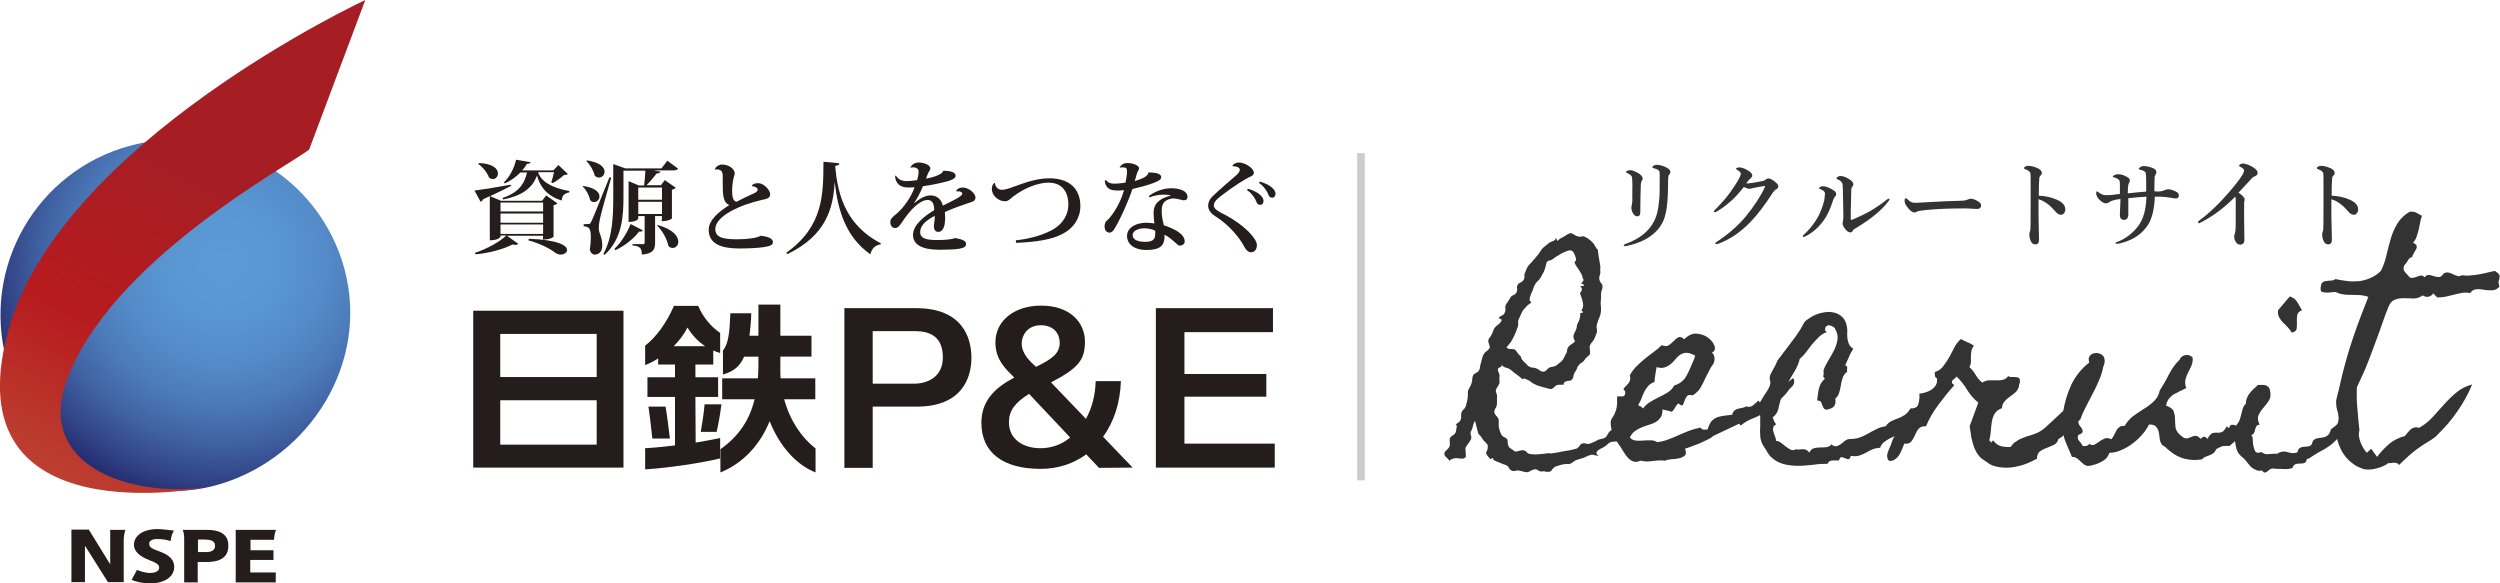 <?xml version="1.0" encoding="utf-8"?>
<!-- Generator: Adobe Illustrator 25.2.1, SVG Export Plug-In . SVG Version: 6.00 Build 0)  -->
<svg version="1.1" id="レイヤー_1" xmlns="http://www.w3.org/2000/svg" xmlns:xlink="http://www.w3.org/1999/xlink" x="0px"
	 y="0px" viewBox="0 0 980 228.6" style="enable-background:new 0 0 980 228.6;" xml:space="preserve">
<style type="text/css">
	.st0{clip-path:url(#SVGID_2_);fill:url(#SVGID_3_);}
	.st1{clip-path:url(#SVGID_5_);fill:url(#SVGID_6_);}
	.st2{fill:#241D1B;}
	.st3{fill:#333333;}
	.st4{fill:#CCCCCC;}
</style>
<g>
	<g>
		<g>
			<defs>
				<path id="SVGID_1_" d="M51.1,57.1c-36.6,9.8-58.3,47.4-48.6,84c9.8,36.6,47.7,59.6,84,48.6c34.9-10.6,58.3-47.3,48.6-84
					C126.9,75,99.2,54.7,68.9,54.7C63,54.7,57.1,55.5,51.1,57.1"/>
			</defs>
			<clipPath id="SVGID_2_">
				<use xlink:href="#SVGID_1_"  style="overflow:visible;"/>
			</clipPath>
			
				<radialGradient id="SVGID_3_" cx="-179.765" cy="-64.049" r="3.227" gradientTransform="matrix(29.517 0 0 29.517 5393.835 1992.711)" gradientUnits="userSpaceOnUse">
				<stop  offset="0" style="stop-color:#5B9AD5"/>
				<stop  offset="0.222" style="stop-color:#5997D2"/>
				<stop  offset="0.409" style="stop-color:#548CC9"/>
				<stop  offset="0.582" style="stop-color:#4C7BB9"/>
				<stop  offset="0.748" style="stop-color:#4062A3"/>
				<stop  offset="0.907" style="stop-color:#314386"/>
				<stop  offset="1" style="stop-color:#262D72"/>
			</radialGradient>
			<rect x="-7.2" y="54.7" class="st0" width="152.1" height="145.9"/>
		</g>
	</g>
	<g>
		<g>
			<defs>
				<path id="SVGID_4_" d="M3,130.5C-18.4,211.1,80.9,191,80.9,191c-31.1,4.2-66.7-9.2-54.8-41.7c17.1-47.2,87.5-84.5,95.1-90.7
					l22-58.6C143.2,0,22.8,56,3,130.5"/>
			</defs>
			<clipPath id="SVGID_5_">
				<use xlink:href="#SVGID_4_"  style="overflow:visible;"/>
			</clipPath>
			
				<linearGradient id="SVGID_6_" gradientUnits="userSpaceOnUse" x1="-164.548" y1="-44.196" x2="-159.476" y2="-44.196" gradientTransform="matrix(-13.778 26.191 -26.191 -13.778 -3343.595 3770.777)">
				<stop  offset="0" style="stop-color:#A61E24"/>
				<stop  offset="1.120000e-02" style="stop-color:#A61E24"/>
				<stop  offset="0.477" style="stop-color:#B71B1E"/>
				<stop  offset="0.78" style="stop-color:#BB382D"/>
				<stop  offset="1" style="stop-color:#BE4936"/>
			</linearGradient>
			<polygon class="st1" points="230.1,45.7 108.2,277.6 -105.3,165.3 16.7,-66.6 			"/>
		</g>
	</g>
	<path class="st2" d="M43.2,221.2l-8.4-13.6H28v20.6h5.3v-14.3l9,14.3h6.2v-16.4c0-2.6,0.7-4.1,0.7-4.1h-6L43.2,221.2L43.2,221.2z"
		/>
	<path class="st2" d="M61.6,211.3c2,0,3.8,0.3,5.3,0.8c0.2-1.7,0.5-2.9,1.3-4.1c-2.2-0.2-4.4-0.6-6.5-0.6c-5.9,0-9.2,2.8-9.2,6.2
		c0,2.4,2.1,4.5,6.1,6c2.6,1,3.8,1.7,3.8,2.9c0,1.2-1.2,2.1-3.6,2.1c-2,0-3.8-0.7-5.1-1.2l-2.1,3.9c1.4,0.7,4.5,1.4,7.1,1.4
		c6.1,0,9.6-2.8,9.6-6.5c0-2.5-1.7-4.6-5.7-6c-3.1-1.1-4.1-1.7-4.1-2.9C58.3,212.2,59.4,211.3,61.6,211.3"/>
	<path class="st2" d="M98.2,219.5h9v-3.8h-9v-4.1h9.2c0.1-1.4,0.3-2.7,0.8-3.9H92.4v20.6h15.7v-3.9h-10V219.5z"/>
	<path class="st2" d="M81,207.7h-9.4c0.4,0.7,0.6,2.1,0.6,3.5v17.1h5.3v-8h3.6c4.7,0,8.4-1.5,8.4-6.3C89.6,209,85.6,207.7,81,207.7
		 M80.9,216.4h-3.3v-4.9h2.5c1.9,0,4.2,0.3,4.2,2.4C84.3,215.9,82.6,216.4,80.9,216.4"/>
	<path class="st2" d="M274.7,169.3h6.2c0.7-2.8,1.5-7.5,1.9-10.8h-6.6C275.9,162.1,275.2,166.4,274.7,169.3"/>
	<path class="st2" d="M260.9,159.4h-6.7c0.5,3.5,1.2,9.1,1.5,12.5h6.9C262.2,168.5,261.5,162.9,260.9,159.4"/>
	<path class="st2" d="M272.6,155.6h8.9v-7.7h-8.9v-5h7v-5.5c0.9,0.4,1.8,0.7,2.7,1v-7.9c-3.2-2.1-6.7-6-8.6-10.6l0,0v0h-9.5
		c-2.9,6.6-6.9,12.2-11.3,15.6v7.6c1.7-0.6,3.4-1.5,5.1-2.6v2.4h6.6v5h-10.8v7.7h10.8v19c-4.1,0.5-8.1,0.9-11.7,1.1v8.3
		c9.5-0.6,21.9-2.5,29.4-4.3v-8c-2.8,0.6-6.1,1.2-9.6,1.8L272.6,155.6L272.6,155.6z M269.5,128.4c1.8,3,4.2,5.5,6.9,7.3h-12.3
		C266.3,133.5,268.2,131,269.5,128.4"/>
	<path class="st2" d="M307.4,156.5h12.2v-8.2H306c-0.1-1.1-0.1-2.3-0.1-3.4v-5.1h12.2v-8.2h-12.2v-12.2h-8.6v12.2h-3.5
		c0.3-2.5,0.6-5.4,0.7-8.8h-8.2c-0.3,7.9-0.8,12-2.9,14.6v9.4c3.9-1.1,6.6-3,8.3-7h5.6v3.2c0,1.8-0.1,3.6-0.2,5.3h-14v8.2h12.7
		c-1.9,7.9-6,14.4-13.4,19.6v9.1c8.9-3.6,15.6-10.9,19.3-20.1c3.9,9.8,10.4,17.1,18,20.1v-9.4C314.3,171.6,309.7,165,307.4,156.5"/>
	<path class="st2" d="M185.5,183.3h58.9v-61.5h-58.9V183.3z M233.9,174.3h-37.8v-17.4h37.8V174.3z M233.9,147.8h-37.8v-16.9h37.8
		V147.8z"/>
	<path class="st2" d="M331,120.8h28.1c18.2,0,21.7,11.6,21.7,19.4c0,7.7-3.5,19.3-21.7,19.2h-17v24H331V120.8z M342.1,150.4h16.3
		c5,0,11.2-2.5,11.2-10.3c0-8.2-5.1-10.3-11-10.3h-16.5V150.4z"/>
	<polygon class="st2" points="453.1,120.8 499,120.8 499,130.2 464.3,130.2 464.3,146.6 496.4,146.6 496.4,155.5 464.3,155.5 
		464.3,173.9 499.7,173.9 499.7,183.3 453.1,183.3 	"/>
	<path class="st2" d="M444,183.3l-11.6-12.1c4.3-5.8,6.7-13.4,7-21.8h-9.9c-0.1,5.5-1.5,10.6-3.8,14.8L412,149.9
		c10.3-5.4,13.3-8.5,13.3-15.9c0-7.7-5.9-14.2-17.2-14.2c-10.1,0-17.9,5.6-17.9,14.5c0,7.1,4.6,10.8,7.4,13.7
		c-6.6,3.5-12.9,8.4-12.9,17.7c0,11.7,8.4,18.1,23.3,18.1c6.8,0,12.9-2.1,17.8-5.7l5,5.3L444,183.3L444,183.3z M408,127.5
		c4.7,0,7.4,2.9,7.4,6.9c0,4.4-3.4,6.5-9.3,9.4c-2.3-2.1-5.6-5.1-5.6-9.2C400.5,131.7,402.6,127.5,408,127.5 M407.9,175.7
		c-6.7,0-12.4-3.4-12.4-10.2c0-4.5,2.4-7.7,7.9-11.1l16.1,17.1C416.3,174.2,412.3,175.7,407.9,175.7"/>
	<path class="st2" d="M212.9,92.4h-14.2l4.5,3.2c-0.2,0.2-0.6,0.4-1.1,0.4c-0.3,0-0.7-0.1-1.1-0.2c-3.5,1.8-9.1,3.4-14.6,3.9
		l-0.2-0.6c4.7-1.5,9.8-4.4,12.3-6.8h-2.3v0.4c0,0.1-0.6,1.5-4.2,1.5V76.9l-2.6,1.2c-0.2,0.5-0.5,0.8-1,1l-2.4-4.4
		c2.5-0.3,8.3-1.2,14.2-2.3l0.1,0.5c-1.9,1-4.6,2.3-8.2,4l4.3,1.8h16.1l1.6-2.1l4.4,3.1c-0.2,0.3-0.8,0.6-1.5,0.7v12.4
		c0,0.1-1.2,1.1-4.2,1.1L212.9,92.4L212.9,92.4z M187.7,63.9c5.7,0.2,7.5,2.4,7.5,4.1c0,1.2-0.9,2.2-2,2.2c-0.5,0-1-0.2-1.5-0.6
		c-0.7-1.9-2.5-4.2-4.2-5.3L187.7,63.9z M212.9,79.4h-16.7v3.5h16.7V79.4z M212.9,83.7h-16.7v3.6h16.7V83.7z M196.2,91.7h16.7V88
		h-16.7V91.7z M216.1,71.5c0.3-1,0.8-2.7,1.1-4h-6.3c1.2,3.4,4.7,6,12.3,7.4l0,0.5c-1.9,0.4-2.9,1.2-3,3.2c-6.2-1.9-8.6-5.8-9.7-9.8
		c-1.9,5.2-6.2,8-13.3,9.4l-0.2-0.6c5.7-1.9,8.5-5,9.6-10H204c-1.7,1.7-3.8,3.3-6.1,4.3l-0.4-0.4c2.2-2,4.1-5.6,4.8-8.9l5.7,1
		c-0.1,0.4-0.4,0.6-1.4,0.6c-0.5,0.9-1.2,1.8-1.9,2.6h12.2l2-2.1l3.7,3.5c-0.3,0.3-0.8,0.4-1.5,0.4c-1.1,1-3.1,2.5-4.5,3.2
		L216.1,71.5z M207.3,93.6c11.6,0.4,15,2.7,15,4.4c0,1-1.2,1.8-2.5,1.8c-0.7,0-1.3-0.2-2-0.6c-2-1.6-5.6-3.6-10.7-5L207.3,93.6z"/>
	<path class="st2" d="M228.6,72.9c4.9,0.7,6.4,2.6,6.4,4.1c0,1.2-1,2.2-2.1,2.2c-0.6,0-1.1-0.2-1.6-0.8c-0.3-1.8-1.5-4-2.9-5.3
		L228.6,72.9z M230.6,87.8c0.6,0,0.7,0,1.1-0.8c0.5-0.9,0.8-1.5,7.2-17.5l0.7,0.1c-1.4,4.9-4,14-4.4,16.1c-0.3,1.3-0.5,2.7-0.5,3.7
		c0,2,1.4,3.5,1.4,6.8c0,3-1.9,3.6-3,3.6c-0.8,0-1.6-0.6-1.9-2.1c0.3-1.7,0.4-3.3,0.4-4.7c0-3.6-0.7-4.1-2.8-4.3v-0.8
		C230.1,87.8,230.6,87.8,230.6,87.8L230.6,87.8L230.6,87.8z M230.2,62.9c5.2,0.8,6.8,2.8,6.8,4.4c0,1.3-1,2.3-2.2,2.3
		c-0.6,0-1.1-0.2-1.7-0.8c-0.4-1.9-1.8-4.3-3.3-5.7L230.2,62.9z M259.5,84.7h-2.7v10.4c0,2.7-0.7,4.3-5.2,4.7c0-2.7-0.9-3.3-3.7-3.6
		v-0.5h4.2c0.4,0,0.6-0.2,0.6-0.6V84.7h-2.5v1c0,0-0.5,1.3-3.8,1.3V71l4,1.7h2.1c0.2-1.8,0.4-4,0.5-5.8h-8.6v10.3
		c0,7.2-0.4,16.4-7.4,22.7l-0.5-0.3c3.6-6.5,3.9-14.8,3.9-22.4V64.3l4.7,1.7h14.2l2.3-3l4.2,3.1c-0.3,0.5-0.8,0.7-1.9,0.7h-7.6
		l2.6,0.5c-0.1,0.4-0.5,0.7-1.5,0.7c-1,1.3-2.5,3.2-4,4.6h5.7l1.5-2l4.3,3c-0.2,0.3-0.8,0.6-1.5,0.8v11.2c0,0.1-1.1,1.1-4,1.1
		L259.5,84.7L259.5,84.7z M240.9,97.5c2.8-2.6,5.2-6.8,6.3-9.7l4.8,2.5c-0.2,0.3-0.4,0.5-1,0.5c-0.2,0-0.3,0-0.5,0
		c-2,2.6-5.4,5.5-9.3,7.3L240.9,97.5z M259.5,73.5h-9.3v4.8h9.3V73.5z M250.2,83.9h9.3v-4.8h-9.3V83.9z M257.8,88.2
		c6.1,1.7,8.1,4.5,8.1,6.5c0,1.5-1,2.5-2.2,2.5c-0.6,0-1.2-0.2-1.7-0.8c-0.5-2.7-2.4-6-4.4-8L257.8,88.2z"/>
	<path class="st2" d="M294.7,72.8c0.4-0.7,1.3-1,2.5-1c2.2,0,4.7,2.7,4.7,4.3c0,1.7-1.5,1.9-3.4,2.3c-8.2,1.9-18.1,6.2-18.1,11.4
		c0,3.7,4,4,9,4c3.8,0,7.6-0.6,8.8-1.4c2.6,0.3,4.8,1,4.8,2.5c0,1.3-1.7,1.7-3.8,2c-2,0.3-5.4,0.5-9.5,0.5c-6.7,0-11.9-1.7-11.9-7.3
		c0-3.9,4.1-7.2,8.1-9.7c-2.6-1.1-2.6-4.3-2.6-9.6v-1.6c0-1,0-2.8-2.3-2.8c-0.2,0-0.4,0-0.7,0.1l-0.1-0.2c0.5-1.1,1.7-1.8,2.8-1.8
		c2.7,0,5,1.7,5,3.5c0,0.6-0.4,1.4-0.6,2.4c-0.2,1.2-0.4,2.7-0.4,4.1c0,1.5,0,4.3,1.7,4.6c1.7-0.9,4.5-2.3,6.4-3.1
		c1.2-0.5,1.9-1,1.9-1.7c0-0.6-1-1.3-1.9-1.2L294.7,72.8z"/>
	<path class="st2" d="M308.2,99.1c14.8-10.5,14.5-23.3,14.6-35.7L329,64c0,0.6-0.4,0.9-1.6,1c1,12.6,4.9,23.6,17.9,30.4l-0.1,0.4
		c-2.1,0.3-3.5,1.6-4,3.9c-9.7-6.8-12.8-17.4-14-28.4h0c-0.6,10.4-3.3,20.9-18.5,28.3L308.2,99.1z"/>
	<path class="st2" d="M374.9,74.6c0.5-0.7,1.5-1.1,2.4-1.1c2.7,0,5.1,2.5,5.1,3.9c0,1.6-1.6,1.8-3.4,2.4c-1.9,0.6-5.9,2.1-8.6,3.3
		c0,0.6,0.1,1.6,0.1,2.3c0,4-1.2,5.5-2.7,5.5c-1.1,0-1.7-0.8-1.7-2.1c0-0.2,0-0.3,0-0.5c0.2-1.2,0.4-3,0.3-3.7
		c-3.4,1.8-5.7,3.8-5.7,6.4c0,2.3,2.1,3.1,6.6,3.1c3.1,0,6.3-0.3,7-0.8c2.7,0.4,4.4,1.1,4.4,2.3c0,1.1-0.7,1.5-2.6,1.9
		c-1.6,0.3-5.6,0.4-7.8,0.4c-6.7,0-10.4-1.9-10.4-5.8c0-4,4.6-7.5,8.3-9.7c0-2.8-0.9-4-2.6-4c-3,0-6.8,3.8-10,8.7
		c-1,1.5-1.7,2.3-2.7,2.3c-1,0-1.9-0.8-1.9-2.4c0-1.3,1.1-2.1,2.3-3.1c3.2-2.6,6.2-7.3,7.2-10.5c-0.8,0.1-1.9,0.1-2.5,0.1
		c-4.5,0-5.1-3.2-5.1-4.5l0.3-0.2c0.8,1.4,2.1,2.2,4.3,2.2c0.9,0,2.9-0.2,4-0.4c0.4-1.3,0.6-2.5,0.6-3.4c0-1.1-1-1.6-2.1-1.6
		c-0.3,0-0.7,0-1,0.2l-0.1,0c0.1-0.9,1.5-2.1,3.1-2.1c2.5,0,4.7,1.1,4.7,2.3c0,0.8-0.6,1.2-0.9,1.9c-0.2,0.6-0.5,1.4-0.8,2.1
		c0.3,0,6.3-1.1,6.8-3.1c2.4,0.1,4.8,0.4,4.8,2c0,1-1.5,1.7-3,2.1c-2.1,0.6-6.6,1.6-9.8,2c-1,2.5-2.4,5-3.4,6.5l0.1,0.1
		c2.5-2.2,4.6-3,6.2-3c2.2,0,4.2,1.1,4.9,4c3.4-1.7,7.6-3.6,7.6-4.6c0-0.7-0.7-1-1.5-1c-0.2,0-0.4,0-0.7,0.1L374.9,74.6z"/>
	<path class="st2" d="M398.2,94.2c6.2-0.6,12-2.6,15-4.5c3.6-2.2,5.6-5.8,5.6-9.4c0-5.2-2.5-8.7-7.8-8.7c-4.1,0-9.6,2.2-13.5,5.2
		c-1.2,0.8-2.1,2.1-3.5,2.1c-2.7,0-5.2-2.3-5.2-4.8c0-1,0.3-1.9,1-2.4l0.2,0.1c0.2,1.3,1,2.6,2.8,2.6c3.4,0,10.4-4.5,18.6-4.5
		c7.2,0,12.1,3.6,12.1,10.9c0,4.6-2.5,8.5-6.8,10.8c-4.2,2.3-10.5,3.3-18.4,3.6L398.2,94.2z"/>
	<path class="st2" d="M438.9,65.8c0.3-1.1,1.6-1.9,3-1.9c2.3,0,4.6,1,4.6,2c0,0.9-0.7,1.2-1,2.7c-0.1,0.6-0.5,1.7-0.7,2.4
		c1.1-0.3,3.2-1.1,4-1.6c0.9-0.6,1.3-1.2,1.4-1.8c3.7,0,5,0.8,5,1.8s-1,1.6-3.5,2.5c-1.8,0.7-5.6,1.7-7.8,2.2
		c-1.4,4.4-5.1,12.7-7.3,16c-0.4,0.6-1.1,1.1-1.6,1.1c-0.6,0-2-0.3-2-2.4c0-0.7,0.1-1.7,0.9-2.3c2.5-2.2,5.7-7.8,6.7-12
		c-0.4,0.1-1.7,0.2-2.5,0.2c-2.3,0-3.6-0.5-4.4-1.8c-0.3-0.4-0.6-1.3-0.6-2l0.4-0.4c0.8,1.2,1.9,1.5,3.5,1.5c1,0,2.9-0.2,4.2-0.4
		c0.2-1.2,0.6-3,0.6-4.4c0-1.3-0.4-1.6-1.8-1.6c-0.3,0-0.7,0-1.1,0.2L438.9,65.8z M450.4,76.8c2.8-2.1,6-3,8.8-3
		c2.2,0,6.3,0.6,6.3,3.4c0,0.3,0,1.3-1.5,1.3c-0.2,0-0.5,0-0.7-0.1c-0.7-0.2-2.2-0.6-3.3-0.6c-0.2,0-0.4,0-0.6,0c-3.6,0.7-4,2.6-4,5
		c0,0.9,0,2,0.6,4.5c0.1,0.3,0.2,0.8,0.2,1c2.1,0.7,4.6,1.7,6.2,3c1.6,1.2,2,2.4,2,3.4s-1,1.6-2,1.6c-0.9,0-2.5-2.5-5.9-4.3
		c0,0.2,0,0.4,0,0.6c0,3.6-1.6,5.4-7.2,5.4c-4.4,0-7.5-2.1-7.5-5.5c0-3.5,3.9-5.2,7.6-5.2c1,0,2.3,0.2,3.1,0.3
		c-0.1-1.2-0.3-2.9-0.3-4.1c0-3.6,2.2-5.7,6.7-6.8l0-0.1c-0.7-0.2-1.6-0.3-2.7-0.3c-1.7,0-3.7,0.3-5.7,1.1L450.4,76.8z M452.8,90.4
		c-1.3-0.6-2.8-0.9-4.2-0.9c-2.6,0-4.6,1.1-4.6,2.6c0,1.8,1.8,2.7,5,2.7c2.9,0,3.8-1.1,3.8-2.7C452.9,91.6,452.9,90.8,452.8,90.4"/>
	<path class="st2" d="M483.1,64.9c0.6-0.8,1.6-1.2,2.5-1.2c2.6,0,5.9,2.3,5.9,4c0,1.3-1.2,1.3-3.2,2.5c-3.3,1.9-9.2,6-11.3,8
		c-0.8,0.8-1.2,1.5-1.2,2.5c0,1.1,1.9,2.3,4.2,3.4c7.9,4.1,12.7,9.5,12.7,11.9c0,1.7-0.8,2.9-2.4,2.9c-0.9,0-1.9-0.9-2.5-2.1
		c-1.7-3.4-6.1-8.8-11.5-12.1c-1.7-1.1-2.7-2.5-2.7-4c0-1.5,0.7-2.8,1.8-3.8c2-2,6.9-6.2,9.2-8.2c1-0.8,1.4-1.6,1.4-2.2
		c0-1-1.8-1.4-2.7-1.3L483.1,64.9z M489.2,74c3.9,1.1,6.1,3.1,6.1,4.7c0,0.8-0.4,1.6-1.3,1.6c-0.8,0-1.2-0.4-1.5-1.2
		c-0.4-1.2-1.8-3.4-3.7-4.6L489.2,74z M493.9,71.2c3.9,1.1,6.1,3.1,6.1,4.7c0,0.8-0.4,1.6-1.3,1.6c-0.8,0-1.2-0.4-1.5-1.2
		c-0.4-1.2-1.8-3.4-3.7-4.6L493.9,71.2z"/>
</g>
<g>
	<path class="st3" d="M636.9,171c-0.2,0.5-0.6,0.9-1.1,1.1c-0.5,0.2-1,0.5-1.4,0.7c-0.3,0.2-0.8,0.3-1.4,0.3c-0.6,0-1.2,0.1-1.6,0.2
		c-0.5,0.2-0.9,0.5-1.3,0.9c-0.4,0.4-0.8,0.7-1.3,1c-0.6,0.3-1.1,0.6-1.7,0.9c-0.6,0.3-1,0.7-1.3,1.3c0,0.3,0.1,0.5,0.2,0.7
		c0.1,0.1,0.3,0.2,0.5,0.4l0.1,0.2c-0.5-0.1-1.1-0.2-1.7-0.3c-0.6-0.2-1.1-0.2-1.6,0c-0.5,0.1-0.9,0.3-1.3,0.5
		c-0.4,0.2-0.9,0.4-1.3,0.6c-0.4,0.1-0.9,0.2-1.3,0.4c-0.4,0.1-0.9,0.2-1.3,0.4c-0.5,0.1-0.9,0.4-1.3,0.7c-0.4,0.3-0.8,0.6-1.3,0.8
		c-0.2,0.1-0.5,0.2-0.7,0.1c-0.2,0-0.4,0-0.7,0c-0.7,0-1.4,0.1-2.1,0.3c-0.7,0.2-1.4,0.4-2,0.6c-0.6,0.2-1.1,0.6-1.5,1.2
		c-0.4,0.6-0.8,0.9-1.1,0.9c-0.5,0.1-1,0.1-1.5,0c-0.5-0.2-1-0.2-1.5-0.1c-0.5,0.1-1-0.1-1.4-0.4c-0.4-0.3-0.9-0.5-1.5-0.4
		c-0.6,0.1-1.1,0.3-1.6,0.6c-0.4,0.3-0.9,0.5-1.3,0.5c-0.4,0-0.9-0.1-1.4-0.2c-0.5-0.2-1-0.3-1.5-0.4c-0.5-0.1-1-0.1-1.5,0
		c-0.5,0.2-1,0.2-1.6,0c-0.4-0.1-0.8-0.5-1.1-1.1c-0.3-0.6-0.7-0.9-1.2-1.1c-0.9-0.3-1.7-0.6-2.6-1c-0.9-0.3-1.7-0.7-2.4-1.1
		l0.1-0.3c-0.1-0.3-0.3-0.4-0.5-0.3c-0.2,0.1-0.3,0.2-0.5,0.4h-0.1c-0.8-0.8-1.3-1.4-1.5-1.8c-0.2-0.4-0.3-0.7-0.2-0.9
		c0.1-0.2,0.2-0.5,0.4-0.9c0.2-0.3,0.2-0.9,0.2-1.7c0-0.3-0.3-0.7-0.8-1.2c-0.5-0.5-0.9-0.9-1.1-1.2c-0.3-0.5-0.6-0.8-0.7-1.1
		c-0.2-0.2-0.5-0.5-0.9-1l-0.2-0.2l-1.3-5c-0.1,0.1-0.3,0.4-0.4,0.7c-0.2,0.4-0.3,0.8-0.4,1.3c-0.1,0.5-0.3,0.9-0.4,1.3
		c-0.2,0.4-0.3,0.6-0.3,0.7c-0.3,0.3-0.3,0.9-0.1,1.6c0.2,0.8,0.2,1.3,0,1.7c-0.7,1.1-1.2,1.8-1.5,2.2c-0.3,0.4-0.5,0.7-0.6,1
		c-0.1,0.3-0.1,0.7,0,1.2c0.1,0.5,0.1,1.4,0.1,2.6c-0.1,0-0.2,0-0.3,0.1c-0.4,0.3-0.7,0.4-1.1,0.4c-0.4,0-0.8-0.1-1.2-0.1
		c-0.4-0.1-0.9-0.1-1.4-0.1c-0.5,0-1.2,0.2-1.9,0.6c-0.2,0-0.4,0.2-0.6,0.6c0-0.4-0.3-0.8-0.9-1.3c-0.6-0.5-1-1-1-1.5
		c-0.1-0.5,0.2-1,0.8-1.5c0.6-0.5,1-1,1.2-1.5c0.2-0.6,0.2-1.2,0.1-1.9c-0.1-0.7,0-1.3,0.3-1.7c0.1-0.2,0.3-0.3,0.4-0.4
		c0.2-0.1,0.3-0.2,0.5-0.3c0.7-0.5,1.1-1,1.2-1.4c0.1-0.4,0.2-1,0.3-1.8c0.1-0.3,0.1-0.5,0.1-0.6c0-0.1-0.2-0.2-0.5-0.3
		c0.3-0.4,0.7-0.8,1.1-1c0.4-0.2,0.7-0.6,0.9-1.1c0.2-0.5,0.2-1,0.2-1.4c-0.1-0.5,0-0.9,0.1-1.4c0.1-0.4,0.4-0.8,0.8-1.2
		c0.4-0.3,0.7-0.8,0.9-1.3c0.1-0.2,0.1-0.4,0.2-0.8c0.1-0.3,0.2-0.7,0.3-1.2c0.1-0.4,0.2-0.8,0.2-1.2c0.1-0.3,0.1-0.6,0.1-0.8
		c0-0.3,0-0.7,0-1.1c0-0.4,0-0.8,0.1-1c0.2-0.5,0.4-1,0.7-1.4c0.2-0.4,0.5-0.9,0.6-1.4c0.2-0.5,0.3-1,0.3-1.5c0-0.5,0.1-1,0.3-1.5
		c0.1-0.4,0.5-0.8,1.2-1.1c0.6-0.3,1.1-0.7,1.3-1.3c0.1-0.2,0.2-0.5,0.2-0.7c0-0.2,0.1-0.5,0.1-0.7c0.1-0.5,0.3-1.3,0.6-2.3
		c0.2-1,0.5-1.8,0.8-2.3c0.2-0.4,0.5-0.8,1.1-1.2c0.5-0.4,0.9-0.8,1.3-1.3c0-0.6-0.1-1.1-0.3-1.5c-0.2-0.4-0.3-0.9-0.3-1.5
		c0.1-0.4,0.3-0.7,0.6-1.1c0.2-0.4,0.5-0.7,0.7-1.1c0.2-0.4,0.4-0.8,0.5-1.2c0.2-0.4,0.3-0.8,0.5-1.2c0.4-0.6,0.9-1.1,1.5-1.5
		c0.6-0.4,1.1-0.9,1.4-1.6c0-0.3,0-0.5-0.1-0.5c-0.1,0-0.2-0.1-0.3-0.2c-0.3,0-0.5-0.1-0.7-0.4c0.3-0.4,0.7-0.7,1.2-0.9
		c0.5-0.2,0.9-0.5,1.1-1c0.3-0.6,0.4-1.2,0.3-1.8c-0.1-0.6,0-1.1,0.3-1.6c0.3-0.5,0.6-1,0.9-1.4c0.3-0.4,0.6-0.9,0.9-1.4
		c0.2-0.4,0.6-0.7,1.1-0.8c0.5-0.2,0.8-0.6,1.2-1.1c0.2-0.6,0.3-1.1,0.2-1.6c-0.1-0.5,0-1,0.2-1.3c0.3-0.5,0.7-0.8,1.2-1
		c0.5-0.2,0.8-0.5,1.2-1c0.2-0.4,0.3-0.9,0.3-1.5c-0.1-0.6,0-1,0.2-1.3c0.2-0.5,0.4-1,0.6-1.4c0.2-0.5,0.4-0.9,0.7-1.3
		c0.1-0.2,0.3-0.4,0.5-0.6c0.2-0.2,0.4-0.4,0.6-0.6c1-1.1,1.9-2.2,2.8-3.3c0.3-0.4,0.6-0.8,0.9-1.3c0.3-0.5,0.6-0.9,0.9-1.2
		c0.4-0.3,0.7-0.6,1.1-0.9c0.4-0.3,0.7-0.6,1.1-0.9c0.4-0.3,0.8-0.6,1.3-0.7c0.5-0.2,1-0.4,1.3-0.7c0.2-0.2,0.3-0.4,0.2-0.5
		c0-0.2,0-0.3,0.1-0.4c0.1,0.2,0.2,0.5,0.3,0.7c0.1,0.2,0.2,0.4,0.3,0.7l0.4-0.4c0.3-0.3,0.6-0.5,0.7-0.6c0.2-0.1,0.5-0.2,0.8-0.4
		c0.2-0.1,0.4-0.2,0.7-0.4c0.3-0.2,0.6-0.4,1-0.6c0.3-0.2,0.6-0.4,0.9-0.5c0.3-0.2,0.5-0.2,0.6-0.2c0.4,0,0.9,0.2,1.3,0.5
		c0.5,0.3,0.9,0.6,1.3,0.7c0.7,0.2,1.3,0.3,1.8,0.1c0.5-0.2,1.1,0,1.8,0.4c0.4,0.2,0.8,0.5,1.2,0.8c0.4,0.3,0.8,0.6,1.1,1
		c0.4,0.3,0.8,0.8,1.2,1.6c0.4,0.7,0.7,1.2,1,1.3c0.1,1,0.3,2,0.4,2.9c0.2,1,0.3,1.9,0.5,2.9c0.1,0.5,0.2,1,0.1,1.4
		c0,0.5,0,0.9,0,1.4c0.1,0.5,0,1-0.2,1.5c-0.2,0.5-0.2,1-0.2,1.5c0.1,0.6,0.3,1.1,0.7,1.5c0.4,0.5,0.6,0.9,0.6,1.4
		c0,0.5-0.1,1-0.3,1.4c-0.2,0.5-0.3,1-0.3,1.5c0,0.5,0,1,0,1.5c0,0.5-0.1,1-0.1,1.5c-0.1,0.5-0.1,1,0,1.5c0.1,0.5,0.1,1,0.1,1.5
		c0,1.2-0.2,2.2-0.6,3.1c-0.4,0.9-0.7,1.8-1,2.8c-0.1,0.5-0.2,1-0.1,1.5c0.1,0.5,0.1,1,0.1,1.5c0,0.2-0.2,0.7-0.5,1.4
		c-0.3,0.8-0.5,1.3-0.6,1.4c-0.2,0.5-0.5,0.9-0.9,1.3c-0.3,0.4-0.6,0.8-0.8,1.3c-0.1,0.4-0.1,0.8,0,1.3c0.1,0.5,0.1,1,0.1,1.4
		c0,0.1,0,0.2,0,0.3c0,0.1,0,0.2,0,0.3c-0.3,0.4-0.7,0.8-1.1,1.1c-0.4,0.3-0.8,0.7-1,1.1c-0.2,0.4-0.6,0.8-1.1,1.1
		c-0.5,0.3-0.9,0.6-1.2,1c-0.3,0.4-0.6,0.8-0.7,1.3c-0.2,0.5-0.4,0.9-0.7,1.3c-0.4,0.5-0.6,1.1-0.7,1.7c-0.1,0.6-0.3,1.1-0.6,1.4
		c-0.4,0.4-0.9,0.5-1.5,0.5c-0.6,0-1.2,0.3-1.8,0.9c0,0.1,0,0.2,0.1,0.2c0.1,0,0.1,0.1,0.2,0.2c-0.4,0.2-0.9,0.3-1.3,0.2
		c-0.5,0-0.9,0-1.3,0.1c-0.5,0.1-1,0.4-1.4,0.9c-0.5,0.5-0.9,0.7-1.3,0.7c-0.2,0-0.5-0.1-1-0.2c-0.5-0.1-1-0.2-1.5-0.4
		c-0.5-0.1-1-0.3-1.5-0.4c-0.5-0.2-0.8-0.3-1-0.3l-0.9-0.4c-0.7-0.3-1.3-0.6-1.7-1c-0.4-0.3-1-0.7-1.9-1.1c-0.2-0.1-0.5-0.2-0.8-0.3
		c-0.3-0.1-0.5,0-0.7,0.3c-0.4-0.3-0.8-0.6-1.2-1c-0.4-0.3-0.9-0.7-1.3-1c-0.5-0.3-0.9-0.6-1.3-1c-0.4-0.4-0.9-0.7-1.3-1
		c-0.3-0.2-0.6-0.3-0.9-0.4c-0.3-0.1-0.5-0.2-0.7-0.2c-0.2-0.1-0.4-0.2-0.7-0.3c-0.2-0.1-0.5-0.4-0.8-0.7l-0.2,0.6
		c-0.1,0.1-0.3,0.2-0.6,0.3c-0.3,0.1-0.5,0.2-0.7,0.6c-0.1,0.4,0,0.9,0.3,1.5c0.3,0.6,0.4,1.2,0.3,1.6c-0.1,0.4-0.1,1,0,1.6
		c0.1,0.7,0,1.1-0.3,1.4v0.2c-0.2,0.3-0.4,0.6-0.6,0.9c-0.2,0.3-0.4,0.6-0.5,1.1c-0.1,0.4,0,0.9,0.2,1.3c0.2,0.4,0.3,0.9,0.2,1.4
		c0,0.4,0,0.9,0,1.3c0,0.4,0,0.9,0,1.3c0,0.6-0.2,1.3-0.6,1.9c-0.4,0.7-0.5,1.2-0.4,1.7c0.2,0.6,0.6,1.1,1,1.5
		c0.4,0.4,0.7,1,0.7,1.6c0,0.7,0,1.3,0,1.7c0,0.4,0,0.8,0.1,1.1c0.1,0.3,0.2,0.7,0.3,1.1c0.1,0.4,0.3,0.9,0.6,1.5
		c0.2,0.5,0.6,0.8,1.1,1c0.5,0.2,0.8,0.5,1.2,0.9c0.1,0.1,0.2,0.3,0.2,0.6c0,0.3,0,0.5,0,0.6c0.1,1.1,0.4,1.9,0.9,2.2
		c0.5,0.4,1.2,0.8,2,1.4h0.1c0.6,0,1.1-0.1,1.6-0.3c0.5-0.2,1-0.2,1.5-0.2c0.6,0.1,1,0.3,1.3,0.7c0.3,0.4,0.8,0.7,1.5,0.8
		c1.1,0.1,2,0.2,3,0.1c0.9-0.1,1.9-0.2,3-0.3c0.5-0.1,1-0.2,1.5-0.1c0.5,0.1,1,0,1.5-0.1c0.6-0.1,1.1-0.1,1.5-0.2
		c0.5-0.1,0.9-0.2,1.4-0.3c1.1-0.2,2.1-0.4,3-0.5c1-0.2,2-0.4,3-0.7c0.5-0.1,0.9-0.5,1.3-1c0.3-0.6,0.7-0.9,1.1-1
		c0.4-0.2,0.9-0.2,1.5,0c0.6,0.2,1.1,0.1,1.6,0c0.5-0.2,1-0.5,1.4-0.6c0.4-0.2,0.9-0.4,1.4-0.7c0.4-0.2,0.8-0.4,1.4-0.5
		c0.6-0.1,1.1-0.2,1.6-0.5c0.5-0.3,0.8-0.7,1.1-1.3c0.2-0.5,0.5-0.9,0.9-1.3c0.3-0.2,0.7-0.5,1.3-0.8c0.5-0.4,1.1-0.7,1.6-0.9
		c0.6-0.2,1.1-0.4,1.6-0.4c0.5,0,0.9,0.2,1.3,0.6c-0.2,0.3-0.2,0.7-0.1,1c0.1,0.4,0.2,0.7,0.3,1.1c0.1,0.4,0.2,0.7,0.3,1
		C637,170.6,637,170.9,636.9,171z M621,111.8c0-0.1-0.2-0.3-0.5-0.4c-0.3-0.2-0.6-0.2-0.7-0.2c0.1-0.2,0.4-0.5,0.7-0.9
		c0.3-0.4,0.4-0.8,0-1c-0.1-0.7-0.3-1.3-0.6-1.9c-0.3-0.6-0.7-1.2-1.1-1.8c-0.4-0.6-0.7-1.1-1-1.5c-0.3-0.5-0.5-0.9-0.6-1.3
		c0.1-0.1,0.3-0.3,0.4-0.5c0.2-0.2,0.2-0.4,0.2-0.7c0-0.4-0.2-1-0.6-1.9c-0.4-0.9-0.8-1.4-1.3-1.5c-0.4-0.1-0.9-0.1-1.6,0.2
		c-0.7,0.2-1.4,0.6-2.1,0.9c-0.7,0.4-1.4,0.8-2,1.2c-0.7,0.4-1.1,0.8-1.4,1c-0.4,0.3-0.8,0.5-1.3,0.6c-0.5,0.1-0.9,0.3-1.2,0.7
		c-0.2,0.9-0.4,1.6-0.6,2.3c-0.2,0.7-0.5,1.5-1,2.3c-0.2,0.3-0.3,0.6-0.4,0.8c-0.1,0.2-0.3,0.5-0.5,0.8c-0.3,0.5-0.6,0.9-1,1.2
		c-0.4,0.3-0.7,0.7-1,1.2c-0.3,0.5-0.5,1-0.7,1.5c-0.1,0.5-0.3,1-0.6,1.6c-0.1,0.1-0.2,0.4-0.3,0.7c-0.2,0.4-0.3,0.8-0.4,1.2
		c-0.1,0.4-0.2,0.8-0.2,1.1c0,0.3,0.1,0.6,0.4,0.7l0.3,0.3c-0.3,0.3-0.6,0.6-1,0.8c-0.3,0.2-0.7,0.5-1,0.9c-0.3,0.4-0.6,0.7-1,1.1
		c-0.3,0.4-0.6,0.8-0.8,1.3c-0.2,0.5-0.4,0.9-0.6,1.3c-0.2,0.4-0.4,0.8-0.6,1.3c-0.2,0.5-0.2,1-0.2,1.6c0.1,0.6,0,1-0.1,1.3
		c-0.2,0.4-0.4,0.9-0.5,1.3c-0.2,0.4-0.3,0.9-0.5,1.3c-0.2,0.4-0.4,0.9-0.6,1.3c-0.2,0.4-0.4,0.8-0.7,1.3c-0.2,0.5-0.5,1-1.1,1.6
		c-0.5,0.6-0.9,1-1,1.3c0.2,0.2,0.4,0.4,0.7,0.5c0.3,0.1,0.6,0.1,1,0.1c0.3,0,0.7,0.1,1,0.1c0.3,0,0.6,0.1,0.7,0.3
		c0.3,0.3,0.6,0.6,0.8,1c0.2,0.4,0.5,0.7,0.8,1c0.4,0.3,0.7,0.7,0.8,1.3c0.2,0.5,0.7,1.1,1.5,1.8c0.3,0.2,0.6,0.5,0.7,0.7
		c0.2,0.2,0.4,0.5,0.7,0.6c0.4,0.3,0.9,0.5,1.4,0.5c0.5,0,1,0.1,1.5,0.3c0.5,0.2,1,0.5,1.4,0.8c0.5,0.4,1,0.5,1.5,0.5
		c0.5-0.1,0.9-0.3,1.2-0.7c0.3-0.4,0.7-0.7,1.1-0.9c0.1-0.1,0.3-0.2,0.5-0.2c0.2,0,0.4,0,0.6-0.1c0.4-0.1,0.6-0.1,0.8-0.2
		c0.2-0.1,0.3-0.1,0.5-0.2c0.2-0.1,0.3-0.2,0.5-0.3c0.2-0.1,0.4-0.3,0.7-0.6c0.3-0.2,0.6-0.5,0.8-0.6c0.2-0.2,0.4-0.4,0.7-0.7
		c0.3-0.4,0.5-0.8,0.7-1.2c0.2-0.4,0.4-0.8,0.6-1.2c0.3-0.4,0.5-0.9,0.5-1.4c0-0.5,0.2-1,0.5-1.4c0.3-0.4,0.7-0.8,1.3-1.1
		c0.5-0.3,1-0.7,1.3-1.1c-0.5-1-0.7-1.7-0.6-2.2c0.1-0.5,0.4-1.2,0.9-2.1c0.2-0.5,0.4-1,0.4-1.5c0-0.5,0.2-1,0.5-1.5
		c0.4-0.7,0.6-1.3,0.7-1.9c0.1-0.6,0.2-1.2,0.2-1.9c0.4,0,0.7-0.1,1-0.2c0.3-0.2,0.1-0.4-0.6-0.6c0.5-1,0.7-1.7,0.7-2.2
		c0-0.5-0.1-1.2-0.4-2.3c-0.1-0.4-0.2-0.7-0.4-1.1c-0.1-0.4-0.2-0.7-0.4-1.1c0-0.2,0.1-0.5,0.2-0.7c0.2-0.2,0.3-0.4,0.4-0.6
		c0.1-0.2,0.2-0.5,0.1-0.7c0-0.3-0.3-0.6-0.7-1c0.1,0,0.3,0,0.4,0C620.8,112.1,620.9,112,621,111.8L621,111.8z"/>
	<path class="st3" d="M702.9,151.1c-0.6,0.6-1,1-1.3,1.3c-0.3,0.3-0.5,0.6-0.7,0.9c-0.2,0.3-0.5,0.6-0.7,0.9
		c-0.3,0.3-0.7,0.8-1.3,1.4c-0.5,0.5-1,1-1.4,1.6c-0.4,0.6-0.9,1.1-1.5,1.5c-0.7-0.2-1.3-0.1-1.7,0.3c-0.4,0.4-0.8,0.8-1.1,1.3
		c-0.3,0.5-0.6,0.9-0.9,1.3c-0.3,0.4-0.6,0.6-1.1,0.5c-1.5,0.8-3,1.5-4.5,2.1c-1.5,0.6-2.9,1.4-4.3,2.6l-0.7-0.7l-9.7,4.6
		c-0.3,0.1-0.6,0.3-0.9,0.6c-0.3,0.2-0.6,0.5-0.9,0.6c-1.4,0.7-2.8,1.4-4.2,2c-1.5,0.6-2.9,1.1-4.3,1.6l-1.2,0.4
		c0.5,1.2,0.5,2.1,0,2.6c-0.5,0.5-1.2,0.9-2.1,1.1c-0.9,0.2-1.9,0.4-3.1,0.4c-1.1,0.1-2,0.3-2.6,0.6c-0.7-0.1-1.5-0.2-2.3-0.1
		c-0.8,0-1.6,0.1-2.4,0.2c-0.9,0.1-1.7,0.2-2.4,0.2c-0.7,0-1.5-0.1-2.4-0.3H643c-1.1,0.5-2,0.6-2.7,0.3c-0.8-0.3-1.5-0.7-2.1-1.4
		c-0.6-0.6-1.2-1.4-1.7-2.3c-0.5-0.9-1.1-1.7-1.6-2.5c-0.4-0.5-0.8-1.2-1.4-2.1c-0.6-0.9-1-1.9-1.4-3c-0.4-1.1-0.6-2.1-0.7-3.2
		c-0.1-1.1,0.1-2,0.7-2.8c0.6-0.8,1-1.7,1.3-2.6c0.3-0.9,0.5-2,0.5-3.2c0-0.4,0-0.8,0-1.2c0-0.4,0-0.8,0-1.2c0.3,0,0.6,0,1,0
		c0.4,0,0.7,0,1.1,0c0.3,0,0.6-0.2,0.8-0.4c0.2-0.2,0.3-0.6,0.3-1.2c0-0.3-0.1-0.6-0.3-0.7c-0.2-0.2-0.4-0.4-0.4-0.6
		c0.4-0.6,0.7-1,1.1-1.3c0.3-0.3,0.6-0.7,0.9-1c0.2-0.3,0.4-0.7,0.6-1.2c0.1-0.5,0.1-1.1-0.1-1.9c0.7-1.3,1.6-2.5,2.6-3.5
		c1-1,2.1-2,3.2-2.9c1.1-0.9,2.3-1.8,3.4-2.6c1.2-0.9,2.3-1.8,3.3-2.8c1.2,0.5,2.1,0.5,2.8,0c0.7-0.5,1.3-1,1.9-1.6
		c0.6-0.6,1.1-1.1,1.7-1.4c0.6-0.4,1.3-0.2,2.2,0.5l0.2,0.2c1.7-1.7,3.4-2.4,5.1-2.2c1.7,0.2,3.2,0.7,4.4,1.7c1.2,0.9,2,2,2.4,3.2
		c0.4,1.2,0,2-1,2.5c0.7,0.7,1,1.5,1,2.4c0,0.9-0.2,1.7-0.7,2.4c-0.6,0.7-1,1.5-1.4,2.3c-0.4,0.8-0.8,1.6-1.3,2.5
		c-0.6,1.4-1.3,2.8-2,4c-0.7,1.3-1.8,2.3-3.2,3.2c-1.1-0.3-1.9-0.2-2.3,0.4c-0.4,0.6-0.7,1.2-0.9,1.8c-0.2,0.6-0.4,1.2-0.6,1.5
		c-0.2,0.4-0.8,0.2-1.6-0.4l-0.2-0.2l-0.2,0.2c-0.5,0.5-0.9,1.1-1.2,1.7c-0.3,0.6-0.7,1.1-1.2,1.4c-0.6-0.2-1.1-0.3-1.8-0.5
		c-0.6-0.1-1.2-0.2-1.8-0.4c0,1.3-0.2,2.3-0.7,3.1c-0.5,0.7-1.1,1.3-1.9,1.8c-0.8,0.5-1.7,0.8-2.6,1.1c-1,0.3-2,0.6-2.9,1
		c-1,0.4-1.9,0.9-2.7,1.5c-0.8,0.6-1.5,1.4-2,2.5c0.6,0.7,1.4,1.1,2.3,1.2c0.9,0.1,1.9,0.1,2.9,0c1-0.1,2-0.1,2.9-0.1
		c1,0,1.8,0.2,2.6,0.7l0.1,0.1l0.1-0.1c1.5-0.2,2.9-0.5,4.3-1.1c1.4-0.5,2.8-1.1,4.1-1.7c1.3-0.6,2.7-1.1,4.1-1.7
		c1.4-0.5,2.8-0.9,4.3-1.2c0.3,0.5,0.7,0.8,1.3,0.8c0.5,0.1,1,0,1.5-0.1l0.1-0.2c0.1-0.4,0.2-0.8,0.4-1.2c0.1-0.3,0.3-0.7,0.6-1.2
		c0.4-0.7,1-1.2,1.6-1.6c0.6-0.4,1.3-0.7,2-0.8c0.7-0.2,1.5-0.3,2.3-0.4c0.8-0.1,1.6-0.2,2.4-0.3h0.2l0.1-0.3c0.2-0.7,0.6-1.3,1-1.5
		c0.4-0.3,0.8-0.5,1.3-0.6c0.5-0.1,1-0.2,1.5-0.3c0.5-0.1,1-0.2,1.5-0.6c1.1,0.4,2,0.2,2.8-0.4c0.7-0.6,1.5-1.3,2.1-1.9l0.7,0.9
		l0.3-0.4c0.9-0.9,1.6-1.5,2.1-1.9c0.5-0.4,0.9-0.8,1.3-1.2c0.4-0.3,0.9-0.7,1.5-1c0.6-0.3,1.4-0.9,2.5-1.5c0.9-0.6,1.7-1.1,2.6-1.7
		c0.8-0.6,1.7-1.2,2.5-1.9c0.3,0.1,0.5,0.4,0.5,0.7c0,0.3,0,0.7,0,1c-0.1,0.1-0.1,0.3-0.1,0.6C702.7,150.8,702.8,151,702.9,151.1z
		 M664.5,139.5c-0.1-0.1-0.1-0.1-0.1-0.1c0,0-0.1,0-0.1-0.1c-1.3-0.7-2.4-1-3.2-1c-0.9,0-1.7,0.3-2.4,0.7c-0.7,0.5-1.4,1.1-1.9,1.8
		c-0.6,0.7-1.2,1.4-1.9,1.9c-0.7,0.6-1.4,1-2.3,1.3c-0.9,0.3-1.9,0.3-3.2-0.1c-0.2,1-0.4,2-0.5,2.9c-0.2,1-0.3,1.9-0.3,2.9
		c-1.1,0.4-1.9,0.9-2.5,1.6c-0.6,0.7-1.1,1.4-1.5,2.2c-0.4,0.8-0.8,1.7-1.1,2.6c-0.3,0.9-0.8,1.7-1.3,2.6l0.4,0.5
		c0.2-0.1,0.5,0,0.8,0.3c0.3,0.3,0.5,0.5,0.7,0.6c0.7-1,1.6-1.8,2.7-2.5c1.1-0.7,2.3-1.3,3.5-1.9c1.2-0.6,2.4-1.2,3.5-1.9
		c1.1-0.7,1.9-1.6,2.5-2.7c2-0.6,3.5-1.7,4.5-3.3c1-1.7,1.8-3.4,2.5-5.2c0.1-0.4,0.4-0.9,0.7-1.6
		C664.2,140.3,664.4,139.8,664.5,139.5z"/>
	<path class="st3" d="M760,153.5c-0.6,1.5-1.4,3-2.6,4.3c-1.1,1.3-2.4,2.6-3.7,3.8c-1.3,1.2-2.6,2.5-3.9,3.7
		c-1.3,1.2-2.3,2.5-3.2,3.8c-0.6-0.2-1-0.1-1.4,0.2c-0.4,0.3-0.8,0.7-1.1,1.2c-0.7,0.2-1.4,0.5-2.1,0.8c-0.7,0.3-1.4,0.6-2,1
		c-0.6,0.4-1.2,0.8-1.8,1.3c-0.5,0.5-0.9,1.1-1.2,1.9c-1.2,0.1-2.2,0.3-3.1,0.7c-0.9,0.4-1.7,0.8-2.5,1.3c-0.8,0.4-1.7,0.8-2.6,1.1
		c-0.9,0.3-2,0.3-3.3,0.1c-0.2,0.9-0.6,1.4-1,1.3c-0.4,0-0.8-0.2-1.3-0.4c-0.4-0.2-0.9-0.3-1.3-0.4c-0.4,0-0.8,0.4-1,1.3
		c-0.4,0-0.9,0-1.3,0c-0.5,0-0.9,0-1.3,0c-0.4,0-0.8,0.1-1.1,0.3c-0.3,0.2-0.6,0.5-0.8,1c-1.8,0-3.7,0.1-5.7,0.4
		c-2,0.2-3.9,0.4-5.9,0.4c-1.9,0-3.8-0.2-5.7-0.7c-1.8-0.5-3.5-1.4-4.9-2.8c-0.5-0.5-0.9-1-1.2-1.5c-0.3-0.5-0.6-1.1-1-1.7
		c-0.2-0.3-0.4-0.6-0.6-0.9c-0.2-0.3-0.4-0.6-0.6-1c-0.5-1.1-0.8-2.3-0.8-3.4c-0.1-1.2-0.1-2.4,0-3.5c0-1.2,0-2.3,0-3.5
		c0-1.1-0.2-2.3-0.6-3.4c0-1.1,0.2-2,0.7-2.8c0.5-0.8,1-1.7,1.5-2.5c0.6-0.8,1.1-1.6,1.6-2.5c0.5-0.8,0.8-1.7,0.8-2.7
		c-0.4-1.1-0.4-2.1,0.1-3.1c0.5-1,1-1.9,1.5-2.8c0.2-0.3,0.4-0.6,0.5-1c0.2-0.3,0.3-0.7,0.5-1.1c0.2-0.4,0.4-0.7,0.7-1.1
		c0.3-0.4,0.6-0.7,0.8-1c0.8-1.1,1.6-2.2,2.4-3.2c0.8-1.1,1.6-2.1,2.4-3.2c0.6-0.7,1.1-1.5,1.6-2.2c0.5-0.7,1-1.5,1.5-2.3
		c0.2-0.4,0.5-0.8,0.7-1.3c0.2-0.5,0.5-0.8,0.7-1.2c0.3-0.4,0.8-0.8,1.6-1.3c0.7-0.5,1.3-0.8,1.8-1.1c1.2-0.6,2.6-1.1,4-1.3
		c1.4-0.3,2.8-0.3,4,0c1.2,0.2,2.3,0.8,3.3,1.7c1,0.9,1.6,2.2,1.9,3.9c0.1,0.8,0.2,1.6,0.1,2.4c0,0.8,0,1.5,0.1,2.3
		c0.1,0.7,0.3,1.4,0.6,2.1c0.3,0.7,0.9,1.3,1.7,1.8c-0.7,1.1-1.3,2.1-1.7,3.2c-0.5,1.1-1,2.2-1.5,3.3c0.6,0.2,0.9,0.5,0.8,1.1
		c-0.1,0.5-0.1,1,0,1.4c-0.9,0.7-1.5,1.5-1.8,2.5c-0.3,1-0.6,2-0.7,3c-0.2,1-0.4,2-0.7,2.9c-0.3,0.9-0.8,1.6-1.5,2.2
		c0.4,2-0.2,3.3-1.9,3.9c-1.1,0.4-1.9,0.5-2.2,0.2c-0.4-0.3-0.6-0.7-0.8-1.2c-0.2-0.5-0.4-1-0.6-1.5c-0.2-0.5-0.8-0.7-1.6-0.7
		c0.1-0.7,0.2-1.5,0.3-2.3c0.1-0.8,0.2-1.5,0.4-2.3c0.2-0.7,0.5-1.5,0.8-2.1c0.4-0.7,0.9-1.3,1.6-1.9c-0.6-0.3-0.8-0.8-0.6-1.4
		c0.1-0.6,0.1-1.3,0-1.8c0.4-1.2,1.1-2.5,1.9-3.9c0.9-1.4,1.6-2.7,2.3-4.1c0.7-1.4,1.1-2.8,1.3-4.2c0.2-1.4-0.2-2.8-1-4.2
		c-0.2-0.4-0.6-0.7-1.1-0.9c-0.5-0.2-0.9-0.4-1.3-0.4c-0.4,0-0.8,0.2-1.1,0.5c-0.3,0.3-0.4,0.8-0.4,1.5l0.7,0.7
		c-1.2,0.4-2.2,1-3.1,1.9c-0.9,0.9-1.7,1.8-2.6,2.8c-0.8,1-1.6,2.1-2.4,3.1c-0.8,1.1-1.6,1.9-2.5,2.7c-0.4,1.7-1.1,3.3-2,4.8
		c-0.9,1.5-1.8,3-2.6,4.5c-0.5,0.9-0.9,1.7-1.1,2.3c-0.2,0.6-0.5,1.4-0.9,2.2c-0.1,0.3-0.3,0.6-0.4,0.9c-0.2,0.3-0.3,0.6-0.4,0.9
		c-0.4,1.4-0.7,2.7-1,4c-0.3,1.3-1,2.4-2.2,3.3c0.2,0.5,0.4,1,0.5,1.4c0.2,0.4,0.4,0.9,0.9,1.3c-0.7,0.4-1.1,0.8-1.2,1.3
		c-0.1,0.5-0.1,1.1,0.1,1.7c0.2,0.6,0.4,1.2,0.6,1.8c0.3,0.6,0.4,1.2,0.4,1.7c0.7,0.1,1.4,0.3,2,0.8c0.6,0.5,1.3,1,1.9,1.5
		c0.7,0.5,1.3,0.9,1.9,1.2c0.6,0.3,1.3,0.2,2-0.2c0.5,0.1,1,0.2,1.4,0.1c0.4-0.1,0.9-0.1,1.3-0.1c0.4,0,0.8,0,1.3,0.2
		c0.4,0.2,0.8,0.6,1.3,1.1c0.4-0.9,1-1.5,1.8-1.7c0.7-0.2,1.5-0.3,2.4-0.3c0.8,0,1.6,0,2.4-0.1c0.8-0.1,1.4-0.4,2-1.1
		c0.7,0.6,1.4,0.9,2,0.7c0.6-0.1,1.1-0.4,1.7-0.8c0.5-0.4,1.1-0.9,1.6-1.3c0.6-0.4,1.2-0.7,1.9-0.7c1.5,0,2.8-0.2,3.9-0.6
		c1.1-0.4,2.2-0.9,3.2-1.5c1.1-0.6,2.1-1.2,3.2-1.7c1.1-0.6,2.3-1,3.8-1.2c0.6-0.9,1.3-1.6,2.2-2c0.8-0.4,1.7-0.8,2.6-1.1
		c0.9-0.3,1.8-0.8,2.6-1.3c0.8-0.5,1.6-1.4,2.3-2.6c1.2,0.1,2.3-0.3,3.1-1.1c0.8-0.8,1.6-1.6,2.3-2.5c0.7-0.9,1.5-1.7,2.3-2.3
		C757.8,153.3,758.8,153.1,760,153.5z"/>
	<path class="st3" d="M814.6,161.1c-1.4,0.7-2.4,1.5-2.9,2.5c-0.5,1-0.9,2-1.2,3.1c-0.3,1.1-0.6,2.1-1,3c-0.4,1-1.3,1.7-2.6,2.4
		c-0.3,1.1-0.9,1.9-1.8,2.3c-0.9,0.4-1.8,0.8-2.8,1.2c-1,0.3-1.9,0.8-2.6,1.3c-0.8,0.6-1.2,1.5-1.2,2.9c-1.2,0.7-2.6,1.3-4,1.9
		c-1.5,0.6-3,1-4.5,1.3c-1.6,0.3-3.1,0.4-4.7,0.3c-1.5-0.1-3-0.4-4.4-0.9c-0.9-0.4-1.8-1-2.7-1.7c-0.3-0.2-0.6-0.4-0.9-0.6
		c-0.3-0.2-0.6-0.4-0.9-0.7c-0.7-0.7-1.4-1.6-1.9-2.6c-0.5-1-0.9-2-1.2-3.2c-0.3-1.1-0.6-2.2-0.7-3.3c-0.2-1.1-0.3-2.2-0.5-3.2
		l3.4-9.3c-1.8-1.4-3.2-3.1-4.4-5c-1.1-1.9-2.5-3.6-4.1-5.2c-0.3,0.4-0.7,0.8-1.2,1.1c-0.5,0.3-0.7,0.8-0.6,1.5l0.9,0.8
		c-2,2.2-4.1,4.8-6.2,7.6c-2.1,2.8-3.7,5.6-4.9,8.5c-1.4-0.1-2.3,0.3-2.9,1c-0.6,0.7-1,1.5-1.4,2.4c-0.4,0.9-0.8,1.7-1.4,2.5
		c-0.6,0.7-1.5,1.1-2.8,0.9c-0.3,0.7-0.6,1.4-0.9,2.2c-0.3,0.8-0.7,1.5-1.1,2.2c-0.4,0.7-1,1.3-1.6,1.7c-0.6,0.5-1.4,0.7-2.3,0.7
		c-0.5-0.5-0.8-1-0.8-1.6c-0.1-0.6,0-1.1,0.2-1.7c0.2-0.6,0.4-1.2,0.7-1.8c0.3-0.6,0.5-1.2,0.7-1.7c0.5-1.8,1.4-3.4,2.7-4.9
		c1.3-1.5,2.6-2.9,3.9-4.4c1.3-1.5,2.4-3,3.3-4.6c0.9-1.6,1.3-3.5,1.1-5.7c0.8-0.1,1.6-0.2,2.5-0.5c0.8-0.3,1.6-0.6,2.3-1.1
		c0.7-0.5,1.3-1.1,1.7-1.8c0.4-0.7,0.5-1.6,0.4-2.6c-0.5-0.2-0.8-0.6-0.8-1.1c-0.1-0.5-0.1-0.9,0-1.4c1.4-0.4,2.5-1.2,3.3-2.3
		c0.8-1.1,1.6-2.2,2.3-3.5c0.7-1.2,1.3-2.5,2-3.8s1.5-2.4,2.6-3.3c0.9,0.5,1.7,0.9,2.6,1.3c0.9,0.3,1.7,0.8,2.5,1.3
		c-0.6,0.7-0.9,1.5-1,2.1c-0.1,0.7-0.2,1.4-0.2,2.1c0,0.7,0,1.4,0,2.1c0,0.7-0.2,1.4-0.6,2.1c1,0.9,1.8,1.9,2.5,3.1
		c0.7,1.2,1.5,2.2,2.6,3c0.7-0.6,1.6-0.8,2.5-0.9c0.9,0,1.9,0,2.8,0c1,0,1.9,0,2.7-0.2c0.9-0.2,1.6-0.7,2.1-1.5
		c0.2,0.2,0.6,0.4,1.1,0.4c0.5,0,1,0,1.5,0c0.5,0,0.9,0.1,1.3,0.2c0.4,0.2,0.6,0.4,0.7,0.9c0.1,0.5,0,0.8,0,1
		c-0.1,0.2-0.2,0.5-0.3,0.9c-0.1,0.5-0.2,0.7-0.1,0.7c0.1,0,0,0.2-0.2,0.6c-0.3,0.8-0.8,1.5-1.5,2c-0.7,0.6-1.4,1.1-2.1,1.6
		c-0.7,0.5-1.4,1.1-1.9,1.8c-0.6,0.7-0.9,1.5-0.9,2.5c-1.4,0.5-2.3,1.2-2.9,2.2c-0.6,1-0.9,2-1.1,3.2c-0.2,1.2-0.3,2.4-0.4,3.7
		c-0.1,1.3-0.3,2.4-0.6,3.5l0.8,0.9l0.7-0.9c0.9,1.2,1.9,2,3.1,2.3c1.2,0.3,2.5,0.4,3.8,0.3c0.6-0.9,1.3-1.7,2.2-2.2
		c0.8-0.6,1.7-1,2.7-1.4c1-0.4,1.9-0.7,3-1c1-0.3,2-0.7,2.9-1.1c0.7-0.4,1.4-0.8,1.9-1.2c0.5-0.4,1.1-0.9,1.7-1.5
		c1.9-1.7,3.7-3.4,5.5-5.1c1.8-1.7,3.7-3.4,5.5-5.1c0.4,0,0.6,0.2,0.7,0.6c0.1,0.4,0.2,0.8,0.2,1.3c0,0.5,0,0.9,0,1.4
		C814.6,160.5,814.6,160.9,814.6,161.1z"/>
	<path class="st3" d="M874,174.8c-0.7,0-1.3,0-1.7,0c-0.4,0-0.8,0.1-1.1,0.1c-0.3,0.1-0.6,0.2-1,0.4c-0.4,0.2-0.9,0.5-1.5,0.8
		c-0.2,0.7-0.6,1.2-1,1.5c-0.4,0.3-0.9,0.6-1.4,0.8c-0.5,0.2-1.1,0.4-1.6,0.6c-0.6,0.2-1.1,0.6-1.6,1.1c-4.7,0.7-8.9-0.3-12.4-3.2
		c-0.4-0.3-0.8-0.7-1.2-1c-0.3-0.4-0.7-0.7-1.2-1c-0.3-0.2-0.5-0.4-0.5-0.3c0,0-0.2-0.1-0.4-0.4c-0.4-0.6-0.7-1.4-0.8-2.3
		c-0.1-0.9-0.2-1.8-0.4-2.6c-0.2-0.8-0.5-1.5-1.1-2.1c-0.5-0.6-1.4-0.8-2.7-0.8c-0.6,1.3-1.5,2.6-2.6,3.9c-1.1,1.3-2.4,2.5-3.9,3.6
		c-1.4,1.1-2.9,1.9-4.5,2.6c-1.6,0.7-3.1,1-4.5,1c-0.5,1.4-1.3,2.5-2.6,3.2c-1.2,0.7-2.5,1.3-3.9,1.6c-0.1,0.1-0.4,0.1-0.7,0.2
		c-0.4,0.1-0.6,0.1-0.7,0.1c-0.9,0.1-1.5-0.1-2-0.5c-0.5-0.4-1-0.8-1.4-1.2c-0.4-0.4-0.9-0.8-1.4-1.2c-0.5-0.4-1.2-0.6-2-0.6
		c-0.7-1.6-1.4-3.2-2-4.7c-0.7-1.5-1.2-3.1-1.5-4.7c0.6-0.3,0.9-0.7,0.9-1.2c0-0.5,0-0.9,0-1.4c-1-0.3-1.5-0.7-1.5-1.2
		c0-0.5,0.1-0.9,0.3-1.4c0.2-0.5,0.4-1,0.6-1.4c0.2-0.5,0.1-0.9-0.3-1.2c0.5-3.8,1.6-7.4,3.2-11c1.7-3.5,4.1-6.5,7.1-8.8
		c-0.4-1.2-0.3-2.1,0.3-2.7c0.6-0.6,1.3-1,2.1-1c0.8-0.1,1.6,0.1,2.4,0.6c0.8,0.5,1.2,1.2,1.2,2.2c0.1,0.4,0,0.9-0.1,1.3
		c-0.1,0.4-0.2,0.8-0.4,1.2c-0.4,1.9-0.9,3.7-1.7,5.4c-0.7,1.7-1.5,3.4-2.4,5.1c-0.9,1.7-1.7,3.3-2.6,5c-0.9,1.7-1.7,3.4-2.3,5.2
		c-0.7,0.5-1,1-0.7,1.6c0.2,0.6,0.6,1.1,1,1.6c0.4,0.5,0.6,1,0.6,1.5c0,0.5-0.5,1-1.7,1.4c-0.4,0.9-0.3,1.6,0.3,2.3
		c0.6,0.6,1,1.3,1.4,2c0.5,0.1,1,0.1,1.4,0c0.5-0.1,0.8-0.3,1.2-0.8c0.7,0.5,1.4,0.6,2,0.3c0.6-0.3,1.2-0.7,1.9-1.2
		c0.6-0.5,1.4-0.8,2.1-1.2c0.8-0.3,1.7-0.2,2.6,0.3c0.4-0.4,0.8-1,1.1-1.6c0.3-0.6,0.6-1.2,0.9-1.8c0.3-0.6,0.7-1,1.2-1.4
		c0.5-0.4,1.1-0.5,2-0.4c0.9-1.5,2-2.8,3.4-3.9c1.4-1,2.9-2,4.3-2.9c1.5-0.9,2.8-1.9,3.9-3c1.1-1.1,1.9-2.4,2.2-4.1
		c1.2-1.9,2.4-3.9,3.6-6.3c1.2-2.3,2.6-4.3,4.2-5.8c0.2-0.5,0.5-0.9,0.9-1.2c0.4-0.3,0.9-0.5,1.4-0.6c0.5-0.1,1-0.1,1.5,0.1
		c0.5,0.2,0.9,0.4,1.3,0.8c0.1,1.1,0,2.1-0.4,3.1c-0.4,0.9-0.8,1.8-1.3,2.7c-0.5,0.9-0.8,1.8-1.1,2.8c-0.2,1-0.2,2.1,0.3,3.4
		c-0.9,0.5-1.7,0.9-2.6,1.3c-0.8,0.4-1.6,0.8-2.3,1.2c-0.7,0.4-1.3,1-1.9,1.7c-0.5,0.7-0.9,1.6-1.1,2.7c1.7,0.6,2.7,1.4,3,2.3
		c0.3,0.9,0.5,1.9,0.5,3c0,1.1,0.1,2.2,0.2,3.3c0.2,1.1,0.9,2.3,2.4,3.4c0.2,0.2,0.4,0.3,0.5,0.4c0.1,0.1,0.3,0.2,0.6,0.3
		c0.6,0.2,1.2,0.2,1.7,0c0.5-0.2,1-0.4,1.4-0.6c0.5-0.2,1-0.3,1.5-0.2c0.5,0,1.1,0.4,1.8,1.2c0.9-1.2,1.8-1.2,2.6,0
		c0.7-1.4,1.4-2.1,2-2.3c0.6-0.2,1.2-0.2,1.8-0.2c0.6,0.1,1.2,0,1.8-0.2c0.6-0.2,1.3-1,2-2.3l0.8,0.8c0.4-1,0.8-1.5,1.3-1.4
		c0.5,0,1,0.1,1.5,0.3c0.5,0.2,0.9,0.2,1.3,0c0.4-0.2,0.6-0.9,0.6-2.2c0.6,0,1-0.1,1.4-0.4c0.4-0.2,0.8-0.5,1.2-0.8
		c0.4-0.3,0.9-0.6,1.3-0.8c0.5-0.2,1.1-0.3,1.8-0.3l-2.4,5.8L874,174.8z"/>
	<path class="st3" d="M920.4,163.1c0.1,1.4,0,2.3-0.3,2.9c-0.3,0.6-0.6,1-1,1.3c-0.4,0.3-0.7,0.7-1,1.1c-0.3,0.4-0.4,1.1-0.4,2.1
		c-1.4,1.5-2.6,2.7-3.4,3.4c-0.9,0.7-1.7,1.3-2.5,1.8c-0.8,0.5-1.7,1-2.7,1.5c-1,0.6-2.4,1.4-4.1,2.6l-0.7,0.1
		c-0.2,0.9-0.5,1.5-1,1.6c-0.5,0.2-1,0.2-1.6,0.2c-0.6,0-1.2,0.1-1.7,0.2c-0.6,0.1-1,0.6-1.4,1.6c-1.1,0.3-1.9,0.4-2.7,0.4
		c-0.7-0.1-1.7-0.1-2.9-0.1c-0.4,0-0.9,0-1.4-0.1c-0.6-0.1-1.1,0-1.4,0.1c-0.2,0.1-0.5,0.2-0.8,0.5c-0.3,0.3-0.6,0.5-0.9,0.7
		c-0.3,0.2-0.6,0.3-0.9,0.2c-0.3,0-0.6-0.3-0.8-0.8c-0.7,0.2-1.4,0.2-2,0c-0.6-0.2-1.2-0.5-1.8-0.9c-0.6-0.4-1.1-0.9-1.5-1.5
		c-0.5-0.6-0.9-1.1-1.3-1.6c-0.3-0.4-0.6-0.7-1-1c-0.4-0.3-0.7-0.6-1-0.9c-0.7-0.7-1.2-1.5-1.5-2.6c-0.3-1.1-0.5-2.1-0.6-3.2
		c-0.1-1.1,0-2.2,0.1-3.3c0.1-1.1,0.3-2.1,0.6-3c0.6-0.6,0.9-1.2,1.2-1.9c0.2-0.7,0.4-1.4,0.6-2.2c0.2-0.7,0.3-1.5,0.6-2.2
		c0.2-0.7,0.6-1.3,1.2-1.9c0-0.8,0.1-1.5,0.4-2.2c0.3-0.7,0.6-1.3,1.1-1.9c0.5-0.6,1-1.2,1.6-1.7c0.6-0.5,1.1-1,1.6-1.5
		c0.5,0,1,0,1.5,0c0.5,0,1,0,1.4,0.1c0.4,0.1,0.8,0.3,1.1,0.6c0.3,0.3,0.6,0.7,0.7,1.3c0.4,1.7,0.3,3-0.3,4c-0.7,1-1.4,2-2.2,2.9
		c-0.8,0.9-1.5,1.9-1.9,2.9c-0.5,1-0.4,2.3,0.4,3.8c-0.7,0-1.1,0.2-1.3,0.6c-0.2,0.4-0.4,0.8-0.5,1.3c-0.1,0.5-0.2,0.9-0.4,1.3
		c-0.2,0.4-0.6,0.7-1.1,0.9c0.4,0.4,0.6,1,0.6,1.9c0,0.9,0.1,1.8,0.3,2.6c0.2,0.8,0.4,1.5,0.8,2c0.4,0.5,1.2,0.5,2.3,0.1
		c0.8,0.7,1.8,1,2.9,0.8c1.1-0.1,2.2-0.2,3.2-0.1c0.9-0.6,1.6-0.8,2.2-0.9c0.6,0,1.2,0,1.8,0.2c0.6,0.2,1.1,0.3,1.8,0.4
		c0.6,0.1,1.4,0,2.2-0.3c0.2-1.1,0.7-1.7,1.3-1.9c0.6-0.2,1.2-0.3,1.9-0.3c0.6,0,1.2-0.1,1.7-0.3c0.5-0.2,0.9-0.8,1.1-1.9
		c0.5-0.6,1.1-1,1.8-1.1c0.7-0.1,1.4-0.2,2.1-0.3c0.7-0.1,1.4-0.4,1.9-0.8c0.6-0.4,1-1.2,1.3-2.4c1.1-0.8,1.8-1.4,2.3-1.8
		c0.5-0.4,0.8-0.7,1.2-1c0.3-0.2,0.7-0.5,1.2-0.8C918.4,164.4,919.3,163.9,920.4,163.1z M902.4,121.6c-1.1,0.4-1.7,1.1-1.9,1.9
		c-0.1,0.9-0.2,1.8-0.1,2.7c0,0.9,0,1.8-0.1,2.6c-0.1,0.8-0.7,1.3-1.9,1.6c-0.4-0.7-1-1.4-1.6-2.1c-0.6-0.7-1.3-1.3-1.9-1.9
		c-0.6-0.7-1.1-1.3-1.5-2.1c-0.4-0.7-0.5-1.6-0.4-2.7l4.6-5.4c0.7,0.2,1.3,0.6,1.8,0.9c0.4,0.4,0.8,0.8,1.1,1.3
		c0.3,0.5,0.6,1,0.9,1.5C901.7,120.5,902,121,902.4,121.6z"/>
	<path class="st3" d="M979.8,112.4c-0.9,0.9-1.8,1.4-2.9,1.4c-1.1,0-2.1,0-3.1-0.2c-1-0.2-2-0.3-3-0.2c-1,0-1.8,0.5-2.5,1.5
		c-1-0.2-2-0.3-3.1-0.1c-1.1,0.2-2.1,0.4-3.2,0.7c-1.1,0.3-2.2,0.5-3.3,0.8c-1.1,0.2-2.2,0.3-3.3,0.3l-1.6-1.6
		c-0.4,0.7-1,1.1-1.8,1.3c-0.8,0.2-1.5,0-2.3-0.5c-1.3,0.9-2.6,1.3-3.9,1.2c-1.3-0.1-2.6-0.1-3.8-0.1c-1.2,0-2.4,0.2-3.5,0.7
		c-1.1,0.5-2,1.8-2.7,3.9c-0.6,1.4-1.1,2.9-1.6,4.3c-0.5,1.5-1,2.9-1.5,4.3c-1.4,3.7-2.7,7.4-4.1,11c-1.4,3.6-3,7.2-4.7,10.7
		c-0.1,2.8-0.1,5.6,0.2,8.4c0.2,2.8,0.5,5.7,0.8,8.4c-0.2,0.7-0.3,1.5-0.2,2.3c0.1,0.8,0.3,1.6,0.6,2.4c0.3,0.8,0.7,1.6,1.1,2.3
		c0.4,0.7,0.9,1.3,1.4,1.9l1.7-1.6l2.3,3.2c0.6-0.8,1.3-1.7,2.2-2.6c0.8-0.9,1.7-1.7,2.6-2.5c0.9-0.8,1.9-1.4,2.9-1.9
		c1-0.5,2.1-0.9,3.1-1.1c0.4-0.4,0.8-0.9,1.2-1.4c0.4-0.5,0.8-0.9,1.2-1.3c0.4-0.3,0.9-0.6,1.4-0.7c0.5-0.2,1.2-0.1,1.9,0.1
		c2-1.1,3.7-2.5,5.3-4.2c1.5-1.7,3.1-3.4,4.6-5.1c1.5-1.7,3.2-3.3,4.9-4.7c1.7-1.4,3.7-2.4,6-3c-1.5,3.6-3.4,7.1-5.7,10.4
		c-2.3,3.4-4.9,6.4-7.7,9.1c-0.7,0.9-1.7,1.6-2.8,2.3c-0.5,0.3-1,0.6-1.6,1c-0.6,0.3-1.1,0.7-1.6,1c-1.7,1.1-3.3,2.3-4.8,3.6
		c-1.5,1.3-3,2.7-4.5,4.2c-0.2-0.4-0.4-0.6-0.7-0.7c-0.3-0.1-0.7-0.2-1.1-0.2c-0.4,0-0.8,0-1.2,0.1c-0.4,0.1-0.8,0.1-1.1,0
		c-1.2,0.9-2.7,1.6-4.6,2.1c-1.9,0.5-3.6,0.6-5.1,0.3c-0.4-0.1-1-0.4-1.8-0.7c-0.7-0.3-1.3-0.6-1.7-0.9c-2.4-1.6-4.2-3.6-5.4-6
		c-1.2-2.4-1.9-5-2-7.8l-0.7-0.7c0.8-0.7,1.3-1.5,1.5-2.2c0.2-0.7,0.3-1.5,0.2-2.3c-0.1-0.8-0.2-1.6-0.5-2.4
		c-0.2-0.8-0.4-1.7-0.4-2.6c-0.1-0.6,0-1,0-1.4c0.1-0.4,0.2-0.8,0.3-1.3c0.5-2,1-3.9,1.4-5.8c0.4-1.9,0.9-3.8,1.4-5.7
		c1.2-4.7,2.7-9.4,4.3-14c1.6-4.6,3.4-9.2,5.2-13.7c-1-0.4-2-0.6-3-0.7c-1-0.1-2-0.1-3-0.1c-1,0-2,0-3.1-0.1c-1-0.1-2-0.3-3-0.7
		c-0.4-0.2-0.6-0.3-0.6-0.3c0,0-0.2,0-0.7,0c-0.3,0-0.7,0-1.3,0.1c-0.6,0.1-1.1,0.1-1.7,0.1s-1.1-0.1-1.5-0.2
		c-0.5-0.1-0.7-0.4-0.8-0.8v-0.9c0.1-1,0.3-1.7,0.6-2c0.4-0.3,0.8-0.6,1.4-0.6c0.6-0.1,1.2-0.2,1.9-0.2c0.7,0,1.3-0.2,1.9-0.6
		c1.7,0.4,3.4,0.6,4.9,0.8c1.5,0.2,3,0.1,4.5,0c1.5-0.2,2.9-0.6,4.3-1.2c1.4-0.6,2.8-1.5,4.1-2.8c1-1.9,1.7-4,2.2-6.2
		c0.5-2.2,1.1-4.4,1.7-6.5c0.6-2.1,1.5-4.1,2.6-5.9c1.1-1.8,2.7-3.4,4.8-4.6c1-0.1,1.9,0,2.6,0.4s1.5,0.8,2.2,1.2
		c-0.3,0.9-0.6,1.8-0.7,2.7c-0.2,0.9-0.4,1.9-0.6,2.8c-0.2,0.9-0.5,1.8-0.8,2.7c-0.3,0.9-0.8,1.7-1.4,2.4c0.8,0.3,1.3,0.7,1.4,1.1
		c0.1,0.4,0.1,0.9-0.2,1.4c-0.2,0.5-0.6,1-0.9,1.6c-0.4,0.6-0.6,1.1-0.6,1.5c-0.7,0.1-1.3,0.5-1.7,1.3c-0.5,0.8-0.9,1.4-1.4,1.9
		c-0.5,1.1-0.4,1.9,0.3,2.7c0.7,0.7,1.3,1.5,1.9,2.1c0.6,0.2,1.1,0.2,1.7,0c0.6-0.2,1.1-0.3,1.5-0.5c0.5-0.2,0.9-0.3,1.3-0.3
		c0.4,0,0.8,0.2,1.2,0.7c0.6-0.7,1.2-1,1.9-0.9c0.6,0.1,1.2,0.2,1.9,0.5c0.6,0.2,1.2,0.3,1.9,0.3c0.6,0,1.2-0.5,1.8-1.4
		c0.7-0.4,1.4-0.5,2.1-0.3c0.6,0.2,1.3,0.4,1.8,0.7c0.6,0.3,1.1,0.5,1.6,0.6c0.5,0.2,1.1,0,1.6-0.3c0.9,0.1,2,0.2,3.1,0.1
		c1.1-0.1,2.3-0.2,3.4-0.4c1.1-0.2,2.3-0.4,3.4-0.7c1.1-0.3,2.2-0.5,3.1-0.7c0.9,0.6,1.5,1.1,1.7,1.5c0.2,0.4,0.2,0.9,0.1,1.3
		c-0.1,0.4-0.2,0.9-0.4,1.4C979.5,110.9,979.5,111.6,979.8,112.4z"/>
</g>
<g>
	<path class="st3" d="M650.6,69c0-0.8,0-1.4-0.1-1.7c-0.1-0.3-0.3-0.6-0.5-0.7c-0.5-0.3-1.1-0.5-1.9-0.7c-0.3-0.1-0.4-0.2-0.4-0.3
		c0-0.2,0.2-0.4,0.6-0.7c0.3-0.2,0.7-0.3,1.1-0.3c1,0,2.1,0.3,3.3,0.8c1.4,0.6,2.1,1.3,2.1,2c0,0.4-0.2,0.8-0.5,1.1
		c-0.3,0.3-0.4,1-0.4,2.1c0,6.2-0.3,10.6-1,13.2c-0.6,2.8-1.9,5.1-3.8,7c-2.7,2.7-6.6,4.6-11.4,5.6c-0.4,0.1-0.6,0.1-0.7,0.1
		c-0.3,0-0.5-0.1-0.5-0.3c0-0.2,0.2-0.3,0.5-0.5c5.4-1.9,9.2-4.8,11.3-8.8c1.2-2.2,1.8-5,2.1-8.5C650.6,76.9,650.6,73.7,650.6,69z
		 M639.9,72.5c0-1.8-0.1-2.8-0.2-3.2c-0.2-0.5-0.8-1-1.9-1.5c-0.3-0.1-0.4-0.3-0.4-0.4c0-0.2,0.1-0.3,0.4-0.4
		c0.4-0.2,0.8-0.3,1.2-0.3c0.7,0,1.6,0.3,2.9,1c1.3,0.7,2,1.5,2,2.2c0,0.4-0.1,0.7-0.4,1.1c-0.1,0.2-0.2,0.6-0.3,1.3
		c-0.1,3.1-0.2,6.8-0.2,10.9c0,1.1-0.4,1.6-1.3,1.6c-0.6,0-1.2-0.5-1.7-1.4c-0.3-0.6-0.5-1.3-0.5-2.1c0-0.3,0.1-0.7,0.2-1.1
		c0.1-0.3,0.1-0.9,0.2-1.8C639.8,77.1,639.9,75.1,639.9,72.5z"/>
	<path class="st3" d="M696.1,71.5c0.6,0.5,1,1.1,1,1.5c0,0.6-0.3,1-1,1.3c-0.3,0.1-0.7,0.6-1.2,1.3c-3.1,4.8-6,8.6-8.8,11.5
		c-3.8,3.9-7.9,6.7-12.4,8.4c-0.4,0.1-0.7,0.2-0.9,0.2c-0.2,0-0.4-0.1-0.4-0.3c0-0.2,0.2-0.4,0.7-0.7c4.4-2.9,8.2-6.2,11.2-9.8
		c3.4-4.2,5.9-8,7.5-11.5c0.1-0.2,0.1-0.3,0.1-0.4c0-0.1-0.1-0.1-0.2-0.1c-0.4,0-1,0.2-1.8,0.3c-1,0.2-1.7,0.3-2.1,0.4
		c-0.2,0-0.6,0.1-1.3,0.3c-0.3,0.1-0.6,0.1-0.8,0.1c-0.4,0-1.1-0.2-2.1-0.7c-1.5,1.9-3,3.6-4.6,5.1c-1.7,1.5-3.5,3-5.5,4.2
		c-0.6,0.4-1,0.6-1.2,0.6c-0.3,0-0.5-0.1-0.5-0.4c0-0.1,0.5-0.6,1.5-1.6c1.8-1.9,3.4-3.7,4.7-5.5c1-1.4,2.1-2.9,3.1-4.6
		c0.8-1.4,1.3-2.4,1.3-3c0-0.5-0.5-1-1.4-1.5c-0.3-0.2-0.5-0.3-0.5-0.4c0-0.1,0.1-0.3,0.4-0.4c0.3-0.1,0.6-0.2,0.9-0.2
		c1,0,2.3,0.5,3.7,1.4c0.9,0.6,1.4,1.2,1.4,1.8c0,0.4-0.3,0.8-0.8,1.2c-0.3,0.2-0.8,0.8-1.6,1.9c0.1,0,0.3,0,0.6,0
		c0.5,0,1.5-0.2,3-0.4c1.1-0.2,2.1-0.4,3.1-0.6c0.3-0.1,0.6-0.2,0.8-0.4c0.4-0.4,0.7-0.5,1-0.5C693.8,69.8,694.8,70.4,696.1,71.5z"
		/>
	<path class="st3" d="M715.4,75.9c0-0.7-0.6-1.3-1.9-1.8c-0.3-0.1-0.5-0.2-0.5-0.3c0-0.1,0.2-0.3,0.5-0.5c0.3-0.2,0.6-0.3,1-0.3
		c1.1,0,2.5,0.5,4.1,1.5c0.8,0.5,1.2,1,1.2,1.6c0,0.4-0.2,0.7-0.5,1c-0.2,0.2-0.4,0.6-0.7,1.3c-1,3.2-2.1,5.5-3.1,7.1
		c-2.1,3.2-4.7,5.6-7.7,7.1c-0.4,0.2-0.7,0.3-0.8,0.3c-0.2,0-0.3-0.1-0.3-0.4c0-0.1,0.1-0.3,0.4-0.5c2.1-1.9,3.9-4.1,5.4-6.7
		c1-1.8,1.9-4,2.6-6.7C715.2,77.5,715.4,76.6,715.4,75.9z M722.4,74.2c0-1.3-0.1-2.1-0.3-2.5c-0.2-0.5-0.8-1-1.8-1.4
		c-0.3-0.1-0.4-0.2-0.4-0.4c0-0.2,0.2-0.4,0.5-0.6c0.3-0.2,0.7-0.3,1.1-0.3c0.9,0,2.1,0.4,3.5,1.3c1,0.6,1.5,1.3,1.5,2
		c0,0.3-0.2,0.7-0.5,1.1c-0.2,0.2-0.3,0.5-0.3,0.9c0,1-0.1,3.9-0.2,8.6v2.8c0,0.3,0.1,0.5,0.2,0.5c0.2,0,0.5-0.1,0.9-0.3
		c2.6-1.1,4.8-2.2,6.6-3.2c2-1.2,4.1-2.6,6.1-4.2c0.5-0.4,0.8-0.6,1-0.6c0.3,0,0.4,0.1,0.4,0.3c0,0.1-0.1,0.3-0.3,0.5
		c-2.6,3.6-7.1,7.3-13.5,11.1c-0.3,0.2-0.6,0.5-0.7,0.8c-0.2,0.4-0.5,0.5-0.9,0.5c-0.6,0-1.2-0.4-1.9-1.2c-0.7-0.9-1.1-1.6-1.1-2.3
		c0-0.2,0-0.4,0.1-0.7c0.1-0.4,0.2-1.2,0.2-2.3C722.5,80.9,722.5,77.4,722.4,74.2z"/>
	<path class="st3" d="M776.6,80.4c0,0.4-0.1,0.8-0.4,1.1c-0.3,0.3-0.6,0.4-1,0.4c-0.4,0-1.2,0-2.4-0.1c-1.1-0.1-2.2-0.1-3.3-0.1
		c-5.3,0-10,0.2-14.3,0.6c-2,0.2-3.3,0.4-3.8,0.7c-0.3,0.2-0.6,0.3-1,0.3c-0.8,0-1.9-0.9-3.1-2.6c-0.5-0.7-0.7-1.4-0.7-2.1
		c0-0.6,0.2-0.9,0.5-0.9c0.1,0,0.3,0.1,0.5,0.3c0.7,0.7,1.3,1.1,1.8,1.3c0.3,0.1,0.8,0.2,1.4,0.2c0.8,0,2.1-0.1,4-0.2
		c5.1-0.3,9.6-0.5,13.6-0.6c1.4,0,2.4-0.2,3-0.5c0.4-0.2,0.8-0.3,1.1-0.3c0.6,0,1.1,0.1,1.7,0.4C775.8,79,776.6,79.7,776.6,80.4z"/>
	<path class="st3" d="M799.2,76.7c2.5,0.1,4.8,0.6,6.9,1.5c2.4,1,3.5,2.3,3.5,3.9c0,0.6-0.2,1.1-0.6,1.6c-0.3,0.3-0.7,0.5-1,0.5
		c-0.8,0-1.5-0.4-2.1-1.1c-1.1-1.2-2-2.2-2.8-2.8c-1.3-1.1-2.6-1.8-4-2.2c0,2.8,0,5,0,6.6c0,0.7,0.1,3.7,0.2,9.3
		c0,1.2-0.5,1.8-1.4,1.8c-0.7,0-1.3-0.3-1.6-0.9c-0.6-0.9-0.8-2-0.8-3c0-0.5,0.1-0.9,0.2-1.1c0.1-0.3,0.2-0.5,0.2-0.7
		c0.1-0.9,0.1-3.8,0.1-8.6c0-1.3,0-2.5,0-3.5l0-6.9c0-1.8,0-2.9-0.1-3.3c-0.1-0.3-0.4-0.6-0.8-0.9c-0.5-0.3-1-0.5-1.3-0.6
		c-0.2-0.1-0.4-0.2-0.4-0.4c0-0.2,0.2-0.4,0.5-0.6c0.4-0.2,0.7-0.3,1.1-0.3c1.1,0,2.4,0.3,3.9,1c1,0.5,1.5,1.1,1.5,1.8
		c0,0.4-0.2,0.8-0.7,1.2c-0.1,0.1-0.2,0.4-0.3,0.8C799.3,71,799.2,73.3,799.2,76.7z"/>
	<path class="st3" d="M846.9,75c0.7-0.1,1.2-0.2,1.5-0.4c0.5-0.3,0.9-0.4,1.5-0.4c1,0,2.2,0.4,3.4,1.1c0.5,0.3,0.8,0.7,0.8,1.3
		c0,0.8-0.4,1.2-1.2,1.2c-0.4,0-1.1-0.1-2-0.3c-1.2-0.2-2.5-0.3-3.9-0.4c-0.9,0-1.7,0-2.3,0c-0.2,4.9-1.1,8.5-2.6,10.9
		c-2.3,3.7-6,6.2-11.1,7.4c-0.6,0.1-1,0.2-1.2,0.2c-0.3,0-0.5-0.1-0.5-0.3c0-0.1,0.1-0.3,0.2-0.3c2.3-0.8,4.3-2,6.1-3.6
		c1.6-1.4,2.9-3,3.8-4.8c1.2-2.4,1.9-5.6,2-9.5c-2,0.1-4.4,0.3-7.1,0.6c0,0.7,0,1.7,0,3.1c0,1.4,0,2.5,0,3.2c0,0.8-0.2,1.4-0.6,1.8
		c-0.3,0.2-0.6,0.4-0.9,0.4c-1.2,0-1.8-0.6-1.8-1.9c0-0.4,0-1.4,0.1-2.9c0.1-1.3,0.1-2.5,0.1-3.4c-1,0.1-1.9,0.3-2.7,0.5
		c-0.8,0.2-1.4,0.5-1.6,0.7c-0.4,0.3-0.9,0.5-1.4,0.5c-0.8,0-1.6-0.5-2.6-1.5c-0.8-0.8-1.2-1.6-1.2-2.5c0-0.4,0.1-0.7,0.3-0.7
		c0,0,0.2,0.1,0.5,0.3c1.1,0.8,2,1.2,2.8,1.2c0.8,0,1.7,0,2.6-0.1c0.3,0,0.9-0.1,1.6-0.2c0.5-0.1,1.1-0.1,1.5-0.2c0-1.7,0-3,0-3.9
		c0-0.8-0.1-1.4-0.4-1.6c-0.5-0.5-1.2-0.8-2-1c-0.3-0.1-0.4-0.2-0.4-0.3c0-0.1,0.2-0.3,0.5-0.5c0.4-0.2,0.9-0.4,1.6-0.4
		c1.1,0,2.2,0.3,3.4,1c0.8,0.4,1.2,0.9,1.2,1.4c0,0.4-0.1,0.7-0.4,1.1c-0.1,0.2-0.2,0.7-0.3,1.4c-0.1,0.9-0.1,1.7-0.1,2.6
		c2.4-0.3,4.8-0.5,7.2-0.7c0-1.9,0-3.3,0-4.2c0-1.8-0.1-2.8-0.2-3.2c-0.2-0.3-0.5-0.6-1-0.8c-0.3-0.1-0.8-0.3-1.3-0.4
		c-0.3-0.1-0.4-0.2-0.4-0.3c0-0.2,0.2-0.4,0.6-0.7c0.4-0.3,0.8-0.4,1.4-0.4c0.9,0,1.9,0.2,3,0.6c1.3,0.4,1.9,1,1.9,1.8
		c0,0.3-0.1,0.7-0.4,1.1c-0.2,0.3-0.3,0.6-0.3,1.1c0,1.4-0.1,3.1-0.1,5.3C845.6,75.1,846.4,75.1,846.9,75z"/>
	<path class="st3" d="M876.2,77.1c-4.1,4.2-8.6,7.6-13.3,10c-0.5,0.3-0.8,0.4-0.8,0.4c-0.3,0-0.5-0.2-0.5-0.5c0-0.1,0.2-0.4,0.7-0.7
		c3.8-2.8,7.9-6.7,12.2-11.8c2.3-2.7,3.8-4.7,4.6-6.1c0.4-0.7,0.6-1.3,0.6-1.6c0-0.4-0.4-0.8-1.3-1.3c-0.5-0.3-0.7-0.5-0.7-0.5
		c0-0.2,0.2-0.4,0.5-0.6c0.3-0.2,0.7-0.3,1.1-0.3c0.5,0,1.2,0.2,2,0.5c0.7,0.3,1.4,0.6,2.1,1.1c1.1,0.7,1.6,1.4,1.6,2.1
		c0,0.6-0.4,1.1-1.3,1.4c-0.3,0.1-0.6,0.3-0.8,0.5c-3.2,3.5-5,5.4-5.4,5.8c1.6,1.2,2.4,2,2.4,2.6c0,0.3,0,0.6-0.1,0.7
		c-0.1,0.2-0.1,0.6-0.1,1.3v5.5l0.1,8.6c0,0.6-0.2,1-0.5,1.3c-0.3,0.2-0.6,0.4-1,0.4c-0.8,0-1.4-0.3-1.7-0.8
		c-0.5-0.7-0.8-1.5-0.8-2.5c0-0.3,0.1-0.6,0.2-0.9c0.3-0.8,0.4-2,0.4-3.6l0-8.8C876.5,78.5,876.4,77.6,876.2,77.1z"/>
	<path class="st3" d="M914,76.7c2.5,0.1,4.8,0.6,6.9,1.5c2.4,1,3.5,2.3,3.5,3.9c0,0.6-0.2,1.1-0.6,1.6c-0.3,0.3-0.7,0.5-1,0.5
		c-0.8,0-1.5-0.4-2.1-1.1c-1.1-1.2-2-2.2-2.8-2.8c-1.3-1.1-2.6-1.8-4-2.2c0,2.8,0,5,0,6.6c0,0.7,0.1,3.7,0.2,9.3
		c0,1.2-0.5,1.8-1.4,1.8c-0.7,0-1.3-0.3-1.6-0.9c-0.6-0.9-0.8-2-0.8-3c0-0.5,0.1-0.9,0.2-1.1c0.1-0.3,0.2-0.5,0.2-0.7
		c0.1-0.9,0.1-3.8,0.1-8.6c0-1.3,0-2.5,0-3.5l0-6.9c0-1.8,0-2.9-0.1-3.3c-0.1-0.3-0.4-0.6-0.8-0.9c-0.5-0.3-1-0.5-1.3-0.6
		c-0.2-0.1-0.4-0.2-0.4-0.4c0-0.2,0.2-0.4,0.5-0.6c0.4-0.2,0.7-0.3,1.1-0.3c1.1,0,2.4,0.3,3.9,1c1,0.5,1.5,1.1,1.5,1.8
		c0,0.4-0.2,0.8-0.7,1.2c-0.1,0.1-0.2,0.4-0.3,0.8C914.1,71,914,73.3,914,76.7z"/>
</g>
<rect x="532" y="60" class="st4" width="3" height="128.3"/>
</svg>

